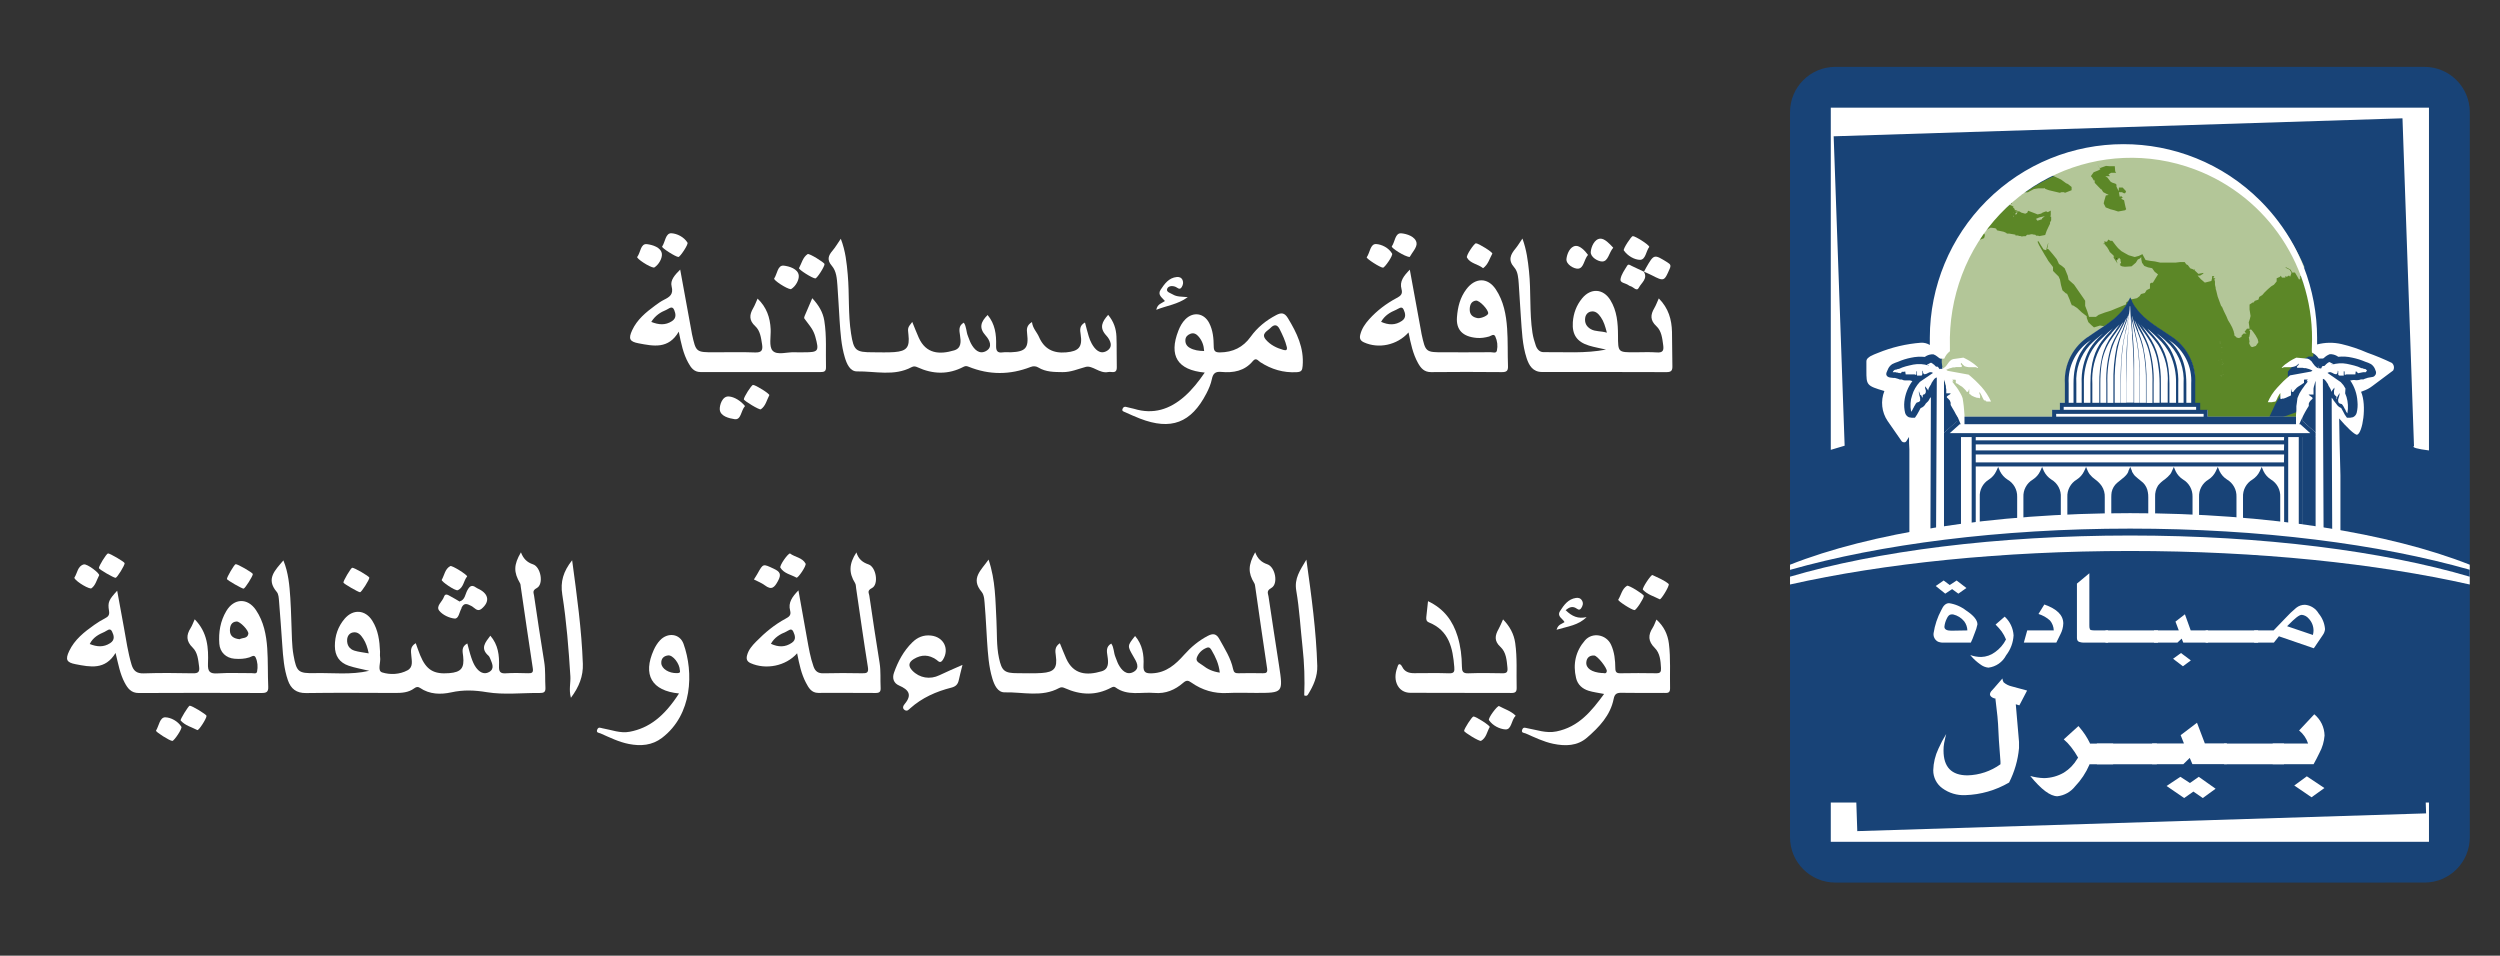 <?xml version="1.0" encoding="utf-8"?>
<!-- Generator: Adobe Illustrator 16.0.0, SVG Export Plug-In . SVG Version: 6.00 Build 0)  -->
<!DOCTYPE svg PUBLIC "-//W3C//DTD SVG 1.1//EN" "http://www.w3.org/Graphics/SVG/1.1/DTD/svg11.dtd">
<svg version="1.1" id="Layer_1" xmlns:serif="http://www.serif.com/"
	 xmlns="http://www.w3.org/2000/svg" xmlns:xlink="http://www.w3.org/1999/xlink" x="0px" y="0px" width="830.833px"
	 height="317.602px" viewBox="249.167 0 830.833 317.602" enable-background="new 249.167 0 830.833 317.602" xml:space="preserve">
<rect x="249.167" y="0" width="830.833" height="317.602" fill="#333333" stroke="none"/>
<path fill="#184377" d="M859.11,22.224h195.792c8.317,0,15.061,6.743,15.061,15.062v240.958c0,8.318-6.743,15.063-15.061,15.063
	H859.11c-8.317,0-15.061-6.743-15.061-15.063V37.286C844.05,28.967,850.793,22.224,859.11,22.224z"/>
<path fill="#FFFFFF" d="M857.598,35.772h198.797v113.924c-3.984-0.498-5.757-0.996-4.979-1.494l-3.825-108.883l-189.036,5.977
	l3.646,102.827l-4.602,1.375V35.772z"/>
<path fill="#FFFFFF" d="M1056.395,266.708v13.05H857.598v-13.05h8.488l0.317,9.503l189.036-5.897l-0.119-3.605H1056.395z"/>
<path fill="#5C8727" d="M1007.862,138.578l-4.807,0.582l2.307-4.914l0.884-1.509l1.013-1.444l3.924-4.311h-0.54l-1.144,0.432v-3.923
	l1.23-1.423l2.909-2.156l2.758-1.422h1.533c0-1.423,0.17-2.867,0.17-4.311c0.006-33.746-27.348-61.106-61.094-61.111
	c-33.748-0.004-61.107,27.35-61.11,61.096v0.015c0,1.444,0,2.889,0.171,4.312h1.683l4.157,2.435l2.76,2.371v4.031l-0.646-0.194
	h-0.99l2.737,2.78l2.153,2.694l1.573,2.975l1.79,3.6l-7.478-1.315l-3.623-1.487c0.733,1.875,1.53,3.707,2.437,5.496h108.844
	c0.906-1.789,1.703-3.621,2.437-5.475L1007.862,138.578z"/>
<g>
	<path d="M918.224,71.416l-0.038-0.06v0.06l0.038,0.04V71.416z"/>
	<path d="M918.625,70.937l0.037-0.06h-0.037V70.937z"/>
	<path d="M918.045,72.073v-0.04h-0.099l-0.081,0.08h0.081l0.061-0.04H918.045z"/>
	<path d="M918.523,70.599l-0.061,0.06h0.061V70.599z"/>
	<path fill="#B3C698" d="M918.426,70.559h-0.142v0.04l0.04,0.06v-0.06h0.061v0.06h0.078l-0.037-0.06V70.559z"/>
	<rect x="918.243" y="71.515" width="0.06" height="0.04"/>
	<path fill="#B3C698" d="M918.186,71.634v0.1l-0.101,0.061v0.1l0.101,0.039l-0.04,0.1l0.04,0.04l0.038,0.04v-0.08l0.061-0.06h0.101
		v-0.04h-0.101v-0.1l-0.099-0.039l0.038-0.1l0.061-0.061l-0.061-0.1l-0.038,0.061h0.038L918.186,71.634z"/>
	<path fill="#B3C698" d="M919.003,71.077v0.279h0.179l0.041-0.14l0.058-0.04l0.101-0.06h0.078v-0.14l0.061-0.179l0.041-0.061h0.061
		v-0.179l-0.061,0.04h-0.139l-0.102,0.06l-0.139,0.04l-0.04,0.039v0.061h-0.102l-0.037,0.079v0.06l-0.061,0.04v0.06L919.003,71.077z
		"/>
	<path d="M947.494,137.542l0.416-0.06l-0.099-0.08L947.494,137.542z"/>
	<path fill="#B3C698" d="M987.6,117.24l0.04-0.039l-0.04-0.14V117.24z"/>
	<path fill="#B3C698" d="M987.68,120.189v-0.1h-0.04L987.68,120.189z"/>
	<path fill="#B3C698" d="M986.883,113.774l-0.04-0.08v0.199L986.883,113.774z"/>
	<path fill="#B3C698" d="M987.778,122.978v-0.04l-0.099,0.04H987.778z"/>
	<path fill="#B3C698" d="M987.6,119.572l0.04-0.101l-0.139-0.079L987.6,119.572z"/>
	<path fill="#B3C698" d="M986.604,119.95l0.04-0.04l-0.179-0.1L986.604,119.95z"/>
	<path fill="#B3C698" d="M986.843,113.455l-0.061,0.04l0.101,0.06L986.843,113.455z"/>
	<path fill="#B3C698" d="M987.021,114.033h-0.179l0.277,0.14L987.021,114.033z"/>
	<path fill="#B3C698" d="M987.6,115.487v0.159l0.08-0.1L987.6,115.487z"/>
	<path fill="#B3C698" d="M987.778,120.329v0.1h0.101L987.778,120.329z"/>
	<path fill="#B3C698" d="M987.501,121.365l0.038-0.08l-0.038-0.1V121.365z"/>
	<path fill="#B3C698" d="M986.981,113.594v0.18l0.139-0.12L986.981,113.594z"/>
	<path fill="#B3C698" d="M987.92,120.806l0.139-0.039l-0.102-0.1L987.92,120.806z"/>
	<path fill="#B3C698" d="M987.539,124.872l0.101-0.14l-0.139-0.04L987.539,124.872z"/>
	<path fill="#B3C698" d="M987.262,115.646h0.139l-0.099-0.159L987.262,115.646z"/>
	<path fill="#B3C698" d="M987.359,125.11v-0.14l-0.098,0.101L987.359,125.11z"/>
	<path fill="#B3C698" d="M987.12,124.832l0.101-0.04l-0.139-0.1L987.12,124.832z"/>
	<path fill="#B3C698" d="M987.737,123.695v-0.099h-0.098L987.737,123.695z"/>
	<path fill="#B3C698" d="M987.957,124.453l0.102-0.1l-0.18-0.04L987.957,124.453z"/>
	<path fill="#B3C698" d="M987.64,121.045l0.04,0.1h0.099l-0.041-0.14L987.64,121.045z"/>
	<path d="M952.812,142.802l-0.736-1.335l-0.479,0.1l-0.239,0.519l-0.297,1.414l-0.558,0.299l-0.199,0.18l-0.479-0.18l0.101,0.797
		l-0.32,0.519l0.179,0.238l-0.756,0.479l0.098-0.479l-0.436,1.057h-0.28l-0.378-0.1l-0.518,0.757l-1.036,0.06l-0.58,0.08
		l-1.273,0.618l-0.341,1.175l-0.655,1.335l0.338,1.136v1.574l-0.716,0.837l-0.698,1.155l0.04-8.008l0.317,1.554l0.577,1.913
		l1.935,0.697l1.374-0.419l1.297-0.199l0.517,8.387l0.459-1.414l0.438-1.296l0.558-1.175l0.716-1.614l0.341-1.275l0.756-1.474
		l0.24-1.275l0.557-1.515l-0.28-1.194l0.76,0.338l0.277-0.757l-0.139-2.331L952.812,142.802z"/>
	<path d="M943.527,141.289l-0.317-0.678l-0.021,0.1l-0.121-0.239l-0.037,0.538l0.118,0.04v0.1L943.527,141.289z"/>
	<path fill="#B3C698" d="M998.757,111.422l-0.797-1.136l-0.577-0.717l-0.239-0.06l-0.378,0.06l-0.041,0.278l0.24,0.239l-0.102,0.957
		l-0.199,1.035l-0.139-0.1l0.199,1.335l0.041,0.379l-0.142,0.219l0.101,0.398l0.28,0.519l0.236,0.379l0.479,0.139l1.135-0.378
		l0.857-1.235l-0.24-1.036L998.757,111.422z"/>
	<path fill="#B3C698" d="M926.893,72.252l-1.097,0.479l0.479,0.617l1.573-0.518l-0.061-0.239l0.955-0.758L926.893,72.252z"/>
	<path d="M952.534,85.76v0.2l0.058,0.1l0.081-0.1l-0.04-0.24h-0.041L952.534,85.76z"/>
	<path d="M960.543,154.657l-0.041-0.06l-0.098-0.14l-0.24-0.06l-0.179,0.06l-0.101,0.199v0.279l0.04,0.1h0.099l0.101,0.04h0.04
		l0.099,0.04l0.101,0.06l0.24-0.06l0.078-0.239l-0.038-0.1L960.543,154.657z"/>
	<path d="M963.291,153.262l-0.037,0.06l-0.041,0.04v0.061l-0.101,0.039v0.18l-0.139,0.159l0.04,0.04h0.099l0.101,0.04l0.139-0.04
		l0.18-0.1l0.101-0.239l-0.199-0.239H963.291z"/>
	<path d="M937.312,132.88l0.679,0.438l-0.24-0.896L937.312,132.88z"/>
	<path d="M947.95,137.523l-0.338,0.159l0.419-0.06L947.95,137.523z"/>
	<path fill="#B3C698" d="M957.177,50.349c-8.788-0.01-17.48,1.837-25.503,5.419l0.897,0.638h-0.419l-0.199,0.518l-0.239-0.379v0.857
		l-1.296,0.14l-0.28,0.278l1.995,0.917l1.992,0.937l1.691,1.235l0.58,0.238l1.232,0.996v1.076l-2.19,0.857l-0.379-0.199h-0.796
		l-0.537,0.199l-1.796-0.419l-1.833-0.438l-0.518-0.179l-0.857-0.34v-0.278l-0.276,0.179h-1.955l-1.411,0.239l-1.995,1.076h-2.748
		l0.716,0.418l0.418,0.1l-1.076,0.379h-1.712l-0.479,0.339h-1.374l-0.139,1.096h0.757l0.138,0.717v0.279l0.28,0.577l-0.557-0.139
		h-0.341l0.199,0.458l1.138,0.518l-0.142,0.239l0.56,0.578v0.378h1.057l-0.897,0.379h0.179h-0.098h1.256l0.675,0.418l1.316,0.379
		l0.676-0.318l0.28-0.678l2.231,0.856l0.936,0.379l1.157-0.279l0.517-0.339l1.138-0.418l0.557,0.279l0.996-0.519v1.475l-0.139,0.558
		h0.277v1.195l-0.378,0.697v0.438l-0.577,1.176l-0.558,1.195l-0.479,1.375l-1.992,0.379l-0.338-0.16h-0.757v-0.139l-0.279-0.199
		H925.1l-0.58-0.14h-0.196l-0.459,0.179l0.459-0.238l-0.857,0.238h-0.618l-0.219,0.18l-0.257,0.299h-0.698l-0.618,0.1l-0.479-0.179
		h-0.378l-0.419-0.16h-0.816v-0.278l-1.992-0.339h-0.936v-0.18l-0.959-0.438l-2.229-0.479l-0.279-0.518l-0.338-0.18l-1.516-0.199
		l-1.037,0.578l-1.036,0.518l-0.099,0.18v0.776l0.277,0.279l-0.139,0.797l-0.179,0.379l-0.618,0.239l-0.678,0.239l-1.654-0.678
		l-0.854-0.358c-6.877,10.29-10.546,22.39-10.54,34.767c0,1.555,0,3.089,0.179,4.622v0.379l0.139,0.479v1.613
		c0.32,2.91,0.846,5.792,1.573,8.627l0.438,0.479l1.235,1.554l0.24,1.097l0.28,0.238l1.134-0.14l-1.175,0.319l0.716,1.713
		l0.699,1.793l-0.479,0.798l0.419,1.036l0.54,1.234l0.118,1.235c5.347,11.138,13.819,10.437,24.386,16.837l0.179-0.239l1.057-1.175
		l0.699-1.375l0.617-1.435v-0.937l-0.378-0.339l1.651-1.275l1.613-0.617l0.857-0.618v-0.617l0.142-1.275l0.139-1.235l-0.239,0.378
		l-0.28,8.766l-0.239-1.195l-0.196-0.997l0.236-0.179l0.341-0.299l1.654-1.216l1.036-1.195l1.294-0.697l1.175-0.678l1.854-0.996
		l1.336-1.992l0.18-1.036h-0.142l-0.196-1.893l0.276-0.896l-0.138-1.993v-0.896h-0.162l-0.936-0.896l-0.337-1.415l-0.18-1.195
		v-0.418l0.277-1.435l-0.797-1.216l0.577-1.992h0.28l0.658-0.996l0.655-1.335l0.618-0.458l0.577-0.897l0.658-0.537l0.658-0.857
		l0.676-0.896l1.097-0.896l0.996-0.896l1.036-0.757l0.996-0.957l1.036-0.697l0.439-0.379l0.456-0.538l0.679-0.797l0.857-0.717
		l1.275-1.714l0.797-1.833l0.996-1.813l0.996-1.714l0.438-1.654l0.517-0.418h-0.199l0.142-1.813l-0.418-0.359l-0.797,0.359
		l-1.992,0.338l-1.992,0.438l-1.377,0.618l-1.273-0.199l-1.991,0.617l-0.857-0.757l-1.017-0.996l-0.577-1.554h0.098l-0.098-0.438
		l-1.635-1.275l-1.516-1.435l-1.272-0.817l-0.341-0.179v0.378l-0.477-1.056l-0.381-1.076l-0.456-1.056l-0.479-1.076l-0.139,0.18
		l-1.334-1.176l-0.479-1.753l-0.338-1.813l-0.459-1.036l-0.918-0.896l-0.936-0.956v-1.275l-0.756-0.996l-0.797-1.036l-0.578-0.996
		l-0.658-1.057l-0.617-1.076l-0.618-1.056l-0.618-1.076l-0.52-1.155l0.341-0.14l0.696,1.195l0.996,1.555l0.857,0.238l0.279-1.175
		l0.398-1.275v0.278l-0.338,1.754l0.437,0.1l1.414,1.653l1.337,1.674l0.716,1.554l0.996,0.678l0.897,0.757l0.477,1.136l0.558,1.375
		l0.28,1.315l1.813,1.613l1.138,1.654l1.134,1.634l0.72,1.035l0.695,1.036v1.714l0.716,1.853l0.561,1.793h2.31l0.857-0.657
		l2.133-0.797l1.435-0.438l1.135-0.418l1.135-0.479l1.098-0.438l1.137-0.479l1.094-0.458v-0.577l1.297-0.996l1.215-0.239
		l1.095-0.239l0.857-0.657l0.477-0.718l1.275-0.339l0.618-0.976l1.097-0.519v-1.613l0.479-0.299h0.477l0.857-1.415l0.857-1.374
		l-1.098-0.857l-0.857-1.195l-1.374-0.278l-1.235-0.479l-0.756-1.076l-0.24-1.155v-0.697l-0.537,0.518l-0.617,0.279l-0.658,1.056
		l-1.415,1.216l-2.231,0.139l-0.955-0.139l-0.558-0.279v-0.379l-0.239-0.1l0.476-0.318v-0.379l-0.158-0.199V86.23l-0.477-0.558
		l-0.52,0.657l-0.338,0.239l0.338,1.036l-0.679-1.036l-0.617-0.896v-0.239h0.161v-0.14H951.6v-0.337l-1.273-1.195l-0.301-0.618
		l-0.617-1.035l-0.456-0.479l-0.261-0.479h-0.418v-0.278h0.438l-0.341-0.618l0.898,0.1l0.199-0.1l0.378-0.717v0.1l0.679,0.379h0.617
		l1.216,1.613l0.716,0.837l1.098,0.996l1.175,0.678l1.272,0.697l1.995,0.577l1.374-0.378l1.176-0.578l0.577,1.096l0.479,0.856
		l1.512,0.279l1.614,0.199l1.694,0.379h5.22l1.476-0.18h1.473l0.52,0.757l0.517,0.239l0.796,1.076l1.098,0.398v0.14l0.517-0.199
		l-0.179,0.299l1.275,1.215l1.654-0.318v0.239l-1.057,0.657h-0.857l1.138,1.235l1.273,1.096l2.174-0.537l0.239-0.937v-0.678h0.757
		l-0.28,0.379v0.339h0.618l-0.338,0.418l0.199,0.657v1.057l0.236,1.035v0.379l0.179,0.518l0.479,1.993l0.52,1.414l0.558,1.534
		l0.139,0.319h0.101l0.139,0.179l0.618,1.435l0.857,1.754l0.517,1.235l0.716,1.175l0.658,1.235l0.378,0.957l0.199,0.598v0.299
		l0.142,0.179v0.617l0.618,0.519l0.139,0.199l0.857,0.179l0.236-0.179l0.381-0.14l0.18-0.14v-0.379l0.655-0.677h0.996l-0.656-0.578
		l0.797-1.035h0.857l-0.141-1.136l-0.139-0.957l0.378-1.136l0.239-0.996l-0.338-2.151v-1.654l0.817-0.538l0.179-0.139h0.338
		l0.419-0.558l1.195-0.399l0.28-0.896l1.036-0.657l0.679-0.797l1.134-1.096l1.098-0.956l0.935-0.559l0.896-1.096v-1.036l0.52-0.238
		l0.378-0.14l0.28-0.199l0.179-0.279l0.398,0.618h1.135v-0.578l0.341,0.379v-0.14h0.378l0.24-0.278h0.378l0.239,0.378l0.456-1.295
		l-0.139-0.318l-0.418-0.718l-1.573-0.797h0.438l1.415,0.758l0.517,0.936h0.918l0.796,1.335l0.578,1.036l0.378-0.318v-0.917h0.479
		v-1.554l0.139-1.235h0.857C1005.25,65.622,982.463,50.44,957.177,50.349z M901.809,90.197l1.455-0.718L901.809,90.197z
		 M955.422,69.875l-1.095,0.199l-1.235,0.219l-1.276-0.418l-1.313-0.339l-1.553-0.618l-0.658-1.314l0.199-0.896l0.517-1.753
		l0.938-0.16l-1.796-0.937l-0.618-0.956h-0.158l-1.037-1.056L945.3,60.75v-1.057l-0.199,0.438l-0.655-1.136l-0.419-0.438
		l0.936-1.314l1.516-0.599l0.716-0.398l-0.239-0.299l-0.814-1.474l0.814,1.374l0.142,0.1l0.139-0.159l1.833-0.657l1.097,0.1h1.813
		l0.139,1.713l0.317,0.479h-1.691l-0.857,0.558l0.517,0.578h-1.573l0.678,0.419l1.095,1.414l0.52,0.299l1.094,0.358l0.32,0.299
		v0.658l0.716,1.514l0.102-1.195h1.235l1.135,1.216l-0.199,0.518l-0.139,0.159h-0.378l-0.618-0.339h-1.036l0.236,1.455l0.658-0.1
		l0.379,0.558h-0.18l-0.438,0.279h0.142l0.915,0.478l0.239,1.196l0.28,1.234l0.179,0.519L955.422,69.875z"/>
</g>
<path fill="#FFFFFF" d="M1014.358,174.362v-29.309h4.321l0.381-0.996l-4.604-4.104v-1.435h-31.638v-2.211h-2.593v-2.331h-1.631
	v-6.495c0.347-6.378-2.826-12.434-8.269-15.779l-1.991-1.335l-0.959-0.638l-0.239-0.159l-0.834-0.558
	c-0.996-0.658-2.154-1.455-3.329-2.371c-0.358-0.299-0.736-0.618-1.074-0.937l-0.56-0.498h-0.119
	c-0.52-0.538-1.057-1.076-1.556-1.674c-0.496-0.598-0.756-0.996-1.114-1.514l-0.139-0.18c0-0.14-0.179-0.278-0.26-0.438
	c-0.078-0.159-0.338-0.558-0.557-0.956v-0.14l-0.558-1.076l-0.479,0.977v0.1c-0.158,0.299-0.317,0.638-0.537,0.996l-0.121,0.159
	c-0.095,0.154-0.202,0.301-0.317,0.438c-0.338,0.529-0.71,1.035-1.117,1.515c-0.497,0.64-1.048,1.232-1.654,1.773
	c-0.635,0.577-1.172,1.036-1.691,1.435c-1.057,0.856-2.191,1.613-3.288,2.351c-0.315,0.244-0.646,0.464-0.996,0.658h-0.119
	l-1.215,0.816l-1.694,1.155c-5.462,3.327-8.641,9.396-8.269,15.78v6.495h-1.732v2.331h-2.512v2.291h-31.638v1.436l-4.563,3.984
	l0.378,0.996h4.243v29.268h7.971v-9.165c-0.101-2.209,1.025-4.293,2.928-5.419c1.051-0.701,1.902-1.662,2.472-2.789l0.121-0.279
	l0.118,0.279c0.592,1.215,1.501,2.248,2.63,2.989c1.896,1.13,3.014,3.214,2.91,5.419v7.969l3.268-0.238v-7.831
	c-0.069-2.169,1.046-4.205,2.907-5.319c1.129-0.74,2.039-1.773,2.63-2.988l0.119-0.279l0.121,0.279
	c0.592,1.215,1.498,2.247,2.63,2.988c1.902,1.125,3.031,3.21,2.93,5.419v7.153l3.245-0.139v-7.015
	c-0.101-2.208,1.025-4.293,2.931-5.419c1.135-0.734,2.044-1.769,2.63-2.988l0.118-0.279l0.121,0.279
	c0.589,1.215,1.498,2.247,2.63,2.988c1.914,1.111,3.04,3.208,2.907,5.419v6.615h3.269v-6.556c-0.102-2.208,1.024-4.293,2.93-5.419
	c1.152-0.752,2.076-1.807,2.668-3.049l0.121-0.278l0.118,0.278c0.583,1.214,1.487,2.247,2.61,2.989
	c1.896,1.13,3.014,3.214,2.909,5.419v6.515h3.248v-6.515c-0.098-2.213,1.037-4.3,2.947-5.419c1.132-0.741,2.039-1.774,2.631-2.989
	l0.118-0.278l0.121,0.278c0.592,1.215,1.498,2.248,2.63,2.989c1.902,1.125,3.028,3.21,2.928,5.419v6.774h3.268v-6.874
	c-0.104-2.205,1.014-4.289,2.91-5.42c1.129-0.74,2.038-1.773,2.63-2.988l0.118-0.279l0.119,0.279c0.577,1.224,1.489,2.26,2.63,2.988
	c1.905,1.126,3.031,3.211,2.93,5.42v7.451l3.269,0.22v-7.671c-0.107-2.204,1.013-4.288,2.906-5.419
	c1.132-0.708,2.053-1.705,2.671-2.889l0.118-0.279l0.121,0.279c0.584,1.22,1.493,2.254,2.631,2.988
	c1.894,1.131,3.014,3.215,2.906,5.419v8.588L1014.358,174.362z"/>
<path fill="#184377" d="M945.499,159.359c-0.707-0.488-1.337-1.079-1.871-1.753c-0.23-0.319-0.433-0.659-0.597-1.017l-0.598-1.414
	l-0.639,1.414c-0.534,1.134-1.377,2.094-2.431,2.77c-2.059,1.214-3.271,3.471-3.146,5.857v6.914h1.354v-6.834
	c-0.081-1.96,0.921-3.805,2.61-4.802c0.869-0.592,1.631-1.326,2.252-2.172c0.36,0.482,0.762,0.936,1.194,1.354
	c0.338,0.299,0.699,0.559,1.057,0.817c1.689,0.997,2.69,2.842,2.61,4.802v6.494h1.354v-6.494c0.072-1.338-0.283-2.664-1.016-3.786
	C947.047,160.68,946.324,159.953,945.499,159.359z"/>
<path fill="#184377" d="M961.42,160.455c-0.418-0.379-0.877-0.757-1.316-1.096c-0.104-0.098-0.216-0.185-0.337-0.259
	c-0.382-0.299-0.739-0.638-1.118-0.977c-0.141-0.146-0.268-0.307-0.378-0.478c-0.179-0.259-0.378-0.559-0.557-0.877
	c0.017-0.059,0.017-0.121,0-0.18l-0.598-1.414l-0.638,1.414c0.017,0.059,0.017,0.121,0,0.18c-0.137,0.313-0.31,0.607-0.518,0.877
	c-0.13,0.167-0.271,0.327-0.418,0.478c-0.335,0.367-0.711,0.694-1.117,0.977l-0.298,0.259c-0.459,0.339-0.938,0.717-1.356,1.096
	c-0.941,0.801-1.588,1.896-1.834,3.108c-0.083,0.547-0.123,1.101-0.118,1.653v6.416h1.354v-6.416
	c-0.147-1.72,0.606-3.393,1.992-4.422c0.182-0.114,0.354-0.239,0.52-0.379c0.207-0.147,0.406-0.308,0.598-0.479l0.418-0.299
	l0.518-0.537c0.26-0.268,0.499-0.554,0.719-0.857c0.207,0.298,0.436,0.584,0.675,0.857c0.179,0.199,0.378,0.339,0.558,0.537
	c0.136,0.089,0.263,0.188,0.381,0.299c0.202,0.173,0.416,0.332,0.638,0.479c0.145,0.143,0.307,0.27,0.477,0.379
	c0.71,0.515,1.279,1.2,1.654,1.991c0.344,0.764,0.508,1.595,0.479,2.431v6.396h1.313v-6.396c0.009-0.554-0.038-1.108-0.139-1.653
	C962.795,162.389,962.252,161.301,961.42,160.455z"/>
<path fill="#184377" d="M930.896,159.359c-1.057-0.686-1.91-1.642-2.471-2.77l-0.598-1.415l-0.638,1.415
	c-0.534,1.134-1.378,2.093-2.431,2.77c-2.059,1.214-3.271,3.471-3.147,5.857v7.73h1.354v-7.671
	c-0.081-1.959,0.921-3.805,2.609-4.802c0.869-0.591,1.631-1.325,2.252-2.171c0.623,0.847,1.383,1.581,2.252,2.171
	c1.688,0.997,2.69,2.843,2.609,4.802v7.054h1.354v-6.994C934.223,162.906,933.002,160.585,930.896,159.359z"/>
<path fill="#184377" d="M916.292,159.359c-1.057-0.686-1.908-1.642-2.472-2.77l-0.598-1.415l-0.638,1.415
	c-0.531,1.134-1.374,2.093-2.428,2.77c-2.029,1.233-3.202,3.49-3.049,5.857v9.085l1.354-0.139v-8.946
	c-0.081-1.959,0.921-3.804,2.609-4.801c0.869-0.592,1.629-1.326,2.252-2.172c0.621,0.847,1.383,1.581,2.252,2.172
	c1.688,0.997,2.69,2.842,2.609,4.801v7.97l1.354-0.1v-7.97C919.615,162.743,918.361,160.524,916.292,159.359z"/>
<path fill="#184377" d="M989.273,159.359c-1.068-0.674-1.923-1.633-2.471-2.77l-0.598-1.415l-0.639,1.415
	c-0.533,1.134-1.377,2.093-2.431,2.77c-2.059,1.214-3.271,3.471-3.146,5.857v6.754h1.354v-6.794c-0.08-1.959,0.921-3.805,2.61-4.802
	c0.86-0.601,1.619-1.334,2.252-2.172c0.62,0.848,1.383,1.582,2.252,2.172c1.694,0.991,2.699,2.84,2.609,4.802v7.292h1.354v-7.352
	C992.516,162.763,991.306,160.549,989.273,159.359z"/>
<path fill="#184377" d="M974.668,159.359c-1.064-0.674-1.922-1.633-2.471-2.77l-0.598-1.415l-0.638,1.415
	c-0.136,0.363-0.323,0.705-0.558,1.016c-0.554,0.656-1.181,1.244-1.87,1.754c-0.823,0.549-1.557,1.221-2.174,1.992
	c-0.708,1.131-1.048,2.453-0.976,3.785v6.396h1.354v-6.416c-0.081-1.959,0.924-3.805,2.609-4.802l1.057-0.817
	c0.434-0.419,0.835-0.872,1.195-1.354c0.624,0.847,1.383,1.581,2.252,2.172c1.688,0.997,2.69,2.843,2.609,4.802v6.614h1.357v-6.692
	C977.873,162.714,976.669,160.542,974.668,159.359z"/>
<path fill="#184377" d="M1014.477,139.973v-1.494h-31.658v-2.291h-2.451v-2.331h-1.654v-6.376
	c0.381-6.438-2.812-12.563-8.309-15.938c-0.976-0.678-1.992-1.315-2.968-1.992c-0.338-0.219-0.698-0.479-1.076-0.697
	c-1.114-0.757-2.212-1.515-3.288-2.371c-0.558-0.458-1.095-0.937-1.652-1.435c-0.583-0.556-1.134-1.141-1.653-1.753l-1.118-1.495
	c-0.138-0.191-0.262-0.391-0.378-0.598l-0.557-0.996v-0.179l-0.598-1.195l-0.598,1.195l-0.121,0.179
	c-0.153,0.343-0.326,0.675-0.517,0.996c-0.159,0.22-0.26,0.398-0.419,0.598c-0.341,0.521-0.713,1.02-1.117,1.495
	c-0.497,0.632-1.051,1.218-1.651,1.753c-0.52,0.498-1.098,0.977-1.675,1.435c-1.057,0.856-2.171,1.614-3.308,2.371
	c-0.347,0.251-0.705,0.483-1.074,0.697c-0.979,0.677-1.995,1.314-2.931,1.992c-5.508,3.362-8.707,9.497-8.309,15.938v6.376h-1.654
	v2.331h-2.589v2.291h-31.639v1.494l-4.642,4.125l0.459,1.155h4.183v29.885L900.87,175v-29.747h3.548v29.309l1.354-0.14v-19.405
	h102.489v18.848l1.354,0.101v-28.711h3.507v29.089l1.354,0.14v-29.229h4.203l0.459-1.155L1014.477,139.973z M970.404,113.295
	c4.672,3.161,7.324,8.556,6.975,14.186v6.376h-1.616v-6.376c0-7.173-2.33-11.117-5.358-14.086c-0.239-0.179-0.418-0.379-0.638-0.558
	L970.404,113.295z M966.421,111.183c1.414,1.068,2.745,2.24,3.983,3.507c3.156,3.483,4.761,8.102,4.443,12.791v6.376h-1.772v-6.376
	c0.185-4.013-0.745-7.999-2.69-11.516c-1.092-1.753-2.434-3.337-3.984-4.702l-0.459-0.418L966.421,111.183z M963.133,109.47
	c0.398,0.379,0.816,0.697,1.235,1.076c0.419,0.378,1.374,1.234,1.992,1.893c1.628,1.498,2.976,3.271,3.983,5.239
	c1.406,3.073,2.088,6.426,1.995,9.803v6.376h-2.194v-6.376c0-7.212-1.613-11.117-3.784-14.126c-0.944-1.222-1.958-2.393-3.028-3.506
	l-0.26-0.319c-0.159-0.179-0.358-0.339-0.497-0.518c0.139,0.179,0.317,0.299,0.497,0.458H963.133z M961.479,108.833
	c0.52,0.598,1.016,1.155,1.535,1.713l0.119,0.12c1.203,1.234,2.304,2.567,3.288,3.984c2.344,3.837,3.444,8.305,3.146,12.791v6.376
	h-2.272v-6.376c0.066-3.029-0.248-6.055-0.935-9.005c-0.63-2.554-1.744-4.962-3.288-7.093l-1.055-1.534l-0.598-0.837l-0.837-1.195
	c0.317,0.379,0.577,0.717,0.837,1.056H961.479L961.479,108.833z M959.827,107.737c0.557,0.876,1.094,1.653,1.651,2.431l0.3,0.378
	c0.477,0.638,0.896,1.315,1.354,1.992c1.726,2.581,2.832,5.527,3.228,8.607c0.349,2.094,0.522,4.213,0.52,6.336v6.375h-1.992v-6.375
	c0.182-4.361-0.419-8.721-1.775-12.87c-0.459-1.268-1.014-2.5-1.654-3.687c-0.196-0.378-0.378-0.717-0.595-1.075
	c-0.22-0.359-0.719-1.296-1.057-1.993c-0.121-0.278-0.26-0.538-0.378-0.797L959.827,107.737z M958.71,106.741
	c0.378,0.797,0.735,1.594,1.114,2.311l0.816,1.495c0.313,0.5,0.592,1.02,0.838,1.554c0.681,1.271,1.235,2.605,1.654,3.984
	c1.039,3.728,1.501,7.59,1.374,11.456v6.376h-1.992v-6.376c0.124-4.152-0.245-8.306-1.095-12.372
	c-0.421-1.727-0.973-3.419-1.653-5.061v-0.179c-0.321-0.917-0.699-1.813-1.037-2.83c-0.149-0.403-0.276-0.816-0.378-1.234
	c0.018,0.219,0.179,0.558,0.297,0.876H958.71z M957.774,105.067c0.179,0.717,0.378,1.354,0.558,1.992
	c0.179,0.638,0.26,0.777,0.378,1.155c0.297,0.837,0.597,1.594,0.897,2.331c0.061,0.204,0.133,0.403,0.22,0.598
	c0.713,1.772,1.267,3.606,1.651,5.479c0.646,3.582,0.932,7.219,0.857,10.858v6.375h-1.992v-6.375
	c0.055-3.846-0.13-7.692-0.558-11.516c-0.251-2.013-0.623-4.009-1.117-5.978v-0.139c-0.118-0.538-0.236-1.017-0.337-1.555
	c-0.18-0.856-0.379-1.753-0.558-2.809c0-0.419-0.121-0.817-0.199-1.275c0.066,0.282,0.112,0.568,0.139,0.856H957.774z
	 M957.774,106.8c0.179,0.977,0.378,1.833,0.558,2.63c0,0.379,0.179,0.737,0.26,1.115l0.118,0.578
	c0.542,2.14,0.915,4.317,1.114,6.515c0.314,3.271,0.453,6.557,0.418,9.843v6.376h-1.833v-14.345
	c-0.118-4.304-0.338-6.794-0.557-9.146v-0.558c-0.199-1.992-0.378-3.984-0.517-7.093c0,1.613,0.179,2.929,0.378,4.084H957.774
	L957.774,106.8z M957.096,101.759c0.139,3.984,0.379,6.396,0.598,8.727c0.021,0.318,0.021,0.638,0,0.957
	c0.26,2.729,0.479,5.698,0.561,11.655v10.699h-2.492v-10.659c0-5.978,0.258-8.926,0.518-11.676l0.118-0.977
	c0.182-2.33,0.401-4.682,0.56-8.727H957.096z M956.458,109.848v0.558c-0.22,2.392-0.398,4.882-0.517,9.226
	c0,2.111-0.121,4.642-0.121,7.85v6.376h-1.793v-6.376c0-4.323,0.161-7.392,0.378-9.842c0.193-2.171,0.517-4.326,0.979-6.455
	l0.159-0.578c0.063-0.363,0.149-0.724,0.26-1.076c0.179-0.836,0.338-1.693,0.517-2.67c0.179-0.976,0.419-2.471,0.577-3.984
	c-0.118,2.988-0.317,4.961-0.499,6.974L956.458,109.848z M956.458,105.067c0-0.259,0.161-0.558,0.22-0.856
	c0,0.458-0.139,0.896-0.22,1.314c-0.139,1.017-0.338,1.992-0.517,2.77c-0.159,0.538-0.26,1.017-0.379,1.554v0.14
	c-0.473,1.973-0.846,3.968-1.117,5.978c-0.387,3.825-0.56,7.67-0.517,11.516v6.376h-1.992v-6.376
	c-0.066-3.624,0.208-7.246,0.817-10.818c0.353-1.864,0.86-3.697,1.513-5.479l0.26-0.598c0.298-0.737,0.598-1.494,0.857-2.331
	c0.159-0.378,0.257-0.737,0.419-1.155c0.205-0.668,0.378-1.347,0.517-2.032H956.458z M955.941,105.784
	c-0.159,0.458-0.26,0.877-0.419,1.235c-0.338,1.016-0.679,1.992-0.996,2.829l-0.121,0.18c-0.698,1.676-1.299,3.393-1.793,5.14
	c-0.834,4.063-1.201,8.207-1.094,12.354v6.375h-1.992v-6.375c-0.133-3.868,0.338-7.733,1.395-11.456
	c0.433-1.377,0.993-2.711,1.674-3.985c0.298-0.538,0.558-1.056,0.854-1.554c0.301-0.498,0.54-0.977,0.797-1.494
	c0.428-0.742,0.803-1.515,1.117-2.312c0.18-0.299,0.28-0.598,0.439-0.937H955.941z M954.824,107.099
	c-0.119,0.259-0.277,0.518-0.419,0.797l-1.017,1.992c-0.219,0.358-0.398,0.697-0.638,1.076c-0.685,1.174-1.29,2.392-1.81,3.646
	c-1.349,4.152-1.949,8.51-1.775,12.871v6.376h-1.992v-6.376c-0.018-2.125,0.115-4.249,0.398-6.355
	c0.436-3.087,1.59-6.027,3.369-8.587c0.438-0.678,0.935-1.355,1.414-1.992l0.257-0.379c0.558-0.777,1.138-1.554,1.654-2.431
	c0.139-0.219,0.3-0.419,0.419-0.538L954.824,107.099z M953.608,107.816c-0.298,0.398-0.558,0.817-0.857,1.195
	c-0.298,0.379-0.378,0.559-0.558,0.837c-0.179,0.279-0.756,0.996-1.114,1.534c-1.55,2.129-2.673,4.538-3.308,7.093
	c-0.667,2.954-0.982,5.978-0.936,9.006v6.375h-2.313v-6.375c-0.283-4.48,0.8-8.941,3.109-12.791
	c0.996-1.413,2.102-2.745,3.309-3.984v-0.12c0.517-0.558,1.053-1.115,1.573-1.713L953.608,107.816z M950.941,109.47l0.517-0.458
	c-0.199,0.179-0.338,0.338-0.517,0.518l-0.26,0.318c-1.095,1.113-2.113,2.298-3.049,3.547c-2.134,2.969-3.748,6.873-3.748,14.086
	v6.375h-2.17v-6.375c-0.093-3.376,0.588-6.73,1.991-9.803c0.993-1.978,2.345-3.753,3.987-5.239c0.676-0.657,1.395-1.295,1.992-1.893
	C950.283,109.948,950.56,109.848,950.941,109.47z M947.633,111.183l0.459-0.338l-0.459,0.418c-1.554,1.363-2.896,2.947-3.987,4.702
	c-1.945,3.515-2.869,7.503-2.667,11.516v6.376h-1.773v-6.376c-0.306-4.691,1.306-9.307,4.461-12.791
	C944.898,113.423,946.224,112.251,947.633,111.183z M936.653,127.481c-0.32-5.623,2.327-11.005,6.975-14.186
	c0.18-0.159,0.419-0.299,0.598-0.458l-0.598,0.558c-3.068,2.969-5.36,6.914-5.36,14.086v6.376h-1.614V127.481z M934.999,135.211
	h44.012v0.977h-44.012V135.211z M932.49,137.542h49.012v0.937h-48.991L932.49,137.542z M1008.2,153.661H905.771v-2.63h102.489
	L1008.2,153.661z M1008.2,149.676H905.771v-1.992h102.489L1008.2,149.676z M1008.2,146.329H905.771v-1.076h102.489L1008.2,146.329z
	 M1016.928,143.938H897.146l3.326-2.969h113.127L1016.928,143.938z"/>
<path fill="#184377" d="M1003.876,159.359c-1.065-0.674-1.92-1.633-2.469-2.77l-0.598-1.415l-0.638,1.415
	c-0.534,1.134-1.377,2.093-2.431,2.77c-2.059,1.214-3.271,3.471-3.147,5.857v7.512h1.334v-7.591c-0.078-1.964,0.933-3.81,2.63-4.802
	c0.832-0.582,1.571-1.287,2.191-2.092c0.621,0.846,1.383,1.58,2.252,2.171c1.688,0.997,2.69,2.843,2.609,4.802v8.368l1.354,0.119
	v-8.487C1007.109,162.84,1005.92,160.583,1003.876,159.359z"/>
<path fill="#FFFFFF" d="M1044.064,120.608c-2.656-1.274-5.375-2.405-8.149-3.388c-2.763-1.215-5.63-2.176-8.568-2.869
	c-2.68-0.619-5.468-0.577-8.13,0.12v-2.231c-0.018-8.014-1.507-15.957-4.402-23.431c-0.979-2.494-2.104-4.929-3.366-7.292
	c-2.977-5.437-6.715-10.421-11.098-14.803c-25.168-25.11-65.929-25.063-91.039,0.105c-12.013,12.042-18.773,28.35-18.8,45.36v2.471
	c-0.86-0.529-1.859-0.792-2.869-0.757c-4.951,0.371-9.813,1.521-14.406,3.406c-0.866,0.313-1.712,0.686-2.529,1.116
	c-0.438,0.339-1.275,0.757-1.275,1.693v3.028c0,4.821,0,5.061,5.979,6.814c-1.319,3.293-0.918,7.025,1.074,9.961l4.723,6.795
	c0.214,0.19,0.491,0.297,0.776,0.299c0.251,0.019,0.497-0.085,0.658-0.279l0.956-1.515c0,1.295,0,2.69,0.118,4.164v28.531
	c2.61-0.379,7.113-1.115,7.113-1.115h-0.118v-0.12l0.158-44.709c-0.121,0.187-0.262,0.359-0.418,0.519
	c-0.127,0.307-0.295,0.595-0.496,0.856l-0.78,0.757c-0.343,0.719-0.961,1.271-1.712,1.534l-0.179,0.279
	c-0.124,0.273-0.263,0.539-0.419,0.797c-0.372,0.738-0.805,1.444-1.296,2.111c-0.667,0.081-1.343,0.033-1.992-0.139
	c-0.618-0.262-1.088-0.789-1.272-1.435c-0.307-1.238-0.394-2.519-0.26-3.786c0.268-2.468,1.188-4.82,2.67-6.813l-0.797-0.22h-1.694
	c-0.358-0.006-0.71-0.109-1.017-0.299h-0.678l-0.537-0.219l-1.057-0.299h-0.457l-0.995-0.12c0,0-2.113-0.14-1.236-1.992
	c0.298-0.638,0.456-1.036,0.456-1.036c0.31-0.606,0.777-1.116,1.357-1.475c0.589-0.294,1.201-0.541,1.833-0.737
	c1.412-0.619,2.887-1.08,4.402-1.374c1.49-0.325,3.026-0.413,4.542-0.26c0.66-0.483,1.438-0.779,2.251-0.856h0.638
	c0.503,0.192,0.965,0.469,1.375,0.817c0.199,0.128,0.387,0.275,0.557,0.438l0.381,0.179h1.256c0.24-0.536,0.543-1.044,0.896-1.515
	c0.205-0.251,0.433-0.485,0.679-0.697l0.317-0.238c0.028-0.524,0.028-1.05,0-1.574c-0.229-8.106,1.126-16.18,3.983-23.769
	c11.689-31.072,46.353-46.787,77.425-35.1c24.328,9.151,40.019,32.9,38.89,58.868c-0.04,0.663-0.04,1.329,0,1.992
	c0.927,0.45,1.718,1.138,2.293,1.992h1.296l0.338-0.12c0.563-0.575,1.241-1.023,1.991-1.314h0.618
	c0.806,0.086,1.576,0.381,2.231,0.856c1.539-0.166,3.095-0.072,4.602,0.279c1.51,0.307,2.988,0.768,4.403,1.375
	c0.649,0.193,1.278,0.453,1.873,0.776c0.572,0.393,1.02,0.938,1.297,1.574l0.337,0.896c0,0-0.279-0.797,0,0
	c0.186,0.755-0.239,1.526-0.976,1.773c-0.56,0.14,0,0,0,0l-1.715,0.299l-0.398,0.14l-0.638,0.199l-0.398,0.198h-0.837
	c-0.71,0.272-1.484,0.342-2.231,0.199h-0.379l-0.716,0.14h-0.257c1.432,2.071,2.267,4.498,2.41,7.013
	c0.133,1.261,0.044,2.535-0.26,3.766c-0.17,0.646-0.623,1.182-1.235,1.454c-0.646,0.186-1.322,0.247-1.991,0.18
	c-0.521-0.646-0.953-1.356-1.294-2.112l-0.618-1.115c-0.664-0.259-1.224-0.728-1.594-1.335l-0.979-1.255l-0.158-0.339
	c-0.162-0.158-0.309-0.332-0.439-0.519l0.18,44.789c0.658,0,1.992,0.16,2.73,0.239v-19.207c-0.219-6.435-0.418-18.05-0.418-18.907
	c2.292,2.689,5.199,5.559,5.976,5.399c1.793-0.558,3.288-9.702,1.296-14.285c0.159,0,0.358-0.119,0.537-0.199
	c1.172-0.38,2.272-0.96,3.248-1.713l6.874-5.141C1044.977,122.304,1044.798,121.237,1044.064,120.608z"/>
<path fill="#FFFFFF" d="M901.667,118.854l0.658,0.318l0.638,0.339l0.618,0.339l0.658,0.438l0.618,0.418l0.557,0.419l0.537,0.458
	l0.577,0.538v0.198l-0.736-0.278h-2.252l-0.756-0.12l-0.698-0.198l-0.656-0.578l-0.479-0.578l-0.119,0.199v0.379l0.199,0.159
	l0.119,0.159v0.339l-0.139,0.179h-1.735l-0.537,0.12h-0.557l-0.5,0.159l-0.537,0.14l-0.499,0.199l-0.695,0.298l0.496,0.339
	l6.975,1.275l1.114,0.957l1.098,0.996l1.073,1.075l0.996,1.057l0.918,1.115l0.838,1.195l0.736,1.235l0.658,1.295h-1.436
	l-0.338-0.119l0.018-0.22h-0.357l-0.26-0.12l-0.199-0.378l-0.18-0.299l-0.158-0.358l-0.159-0.339l-0.179-0.339l-0.199-0.358
	l-0.18-0.339l-0.239-0.299v0.518l0.118,0.318l0.121,0.299v0.737l-0.199,0.239l-0.459-0.18h-0.418l-0.419-0.159l-0.419-0.14
	l-0.418-0.199l-0.439-0.199l-0.456-0.398l-0.378-0.198v-1.534l-0.161,0.119v0.159l-0.099,0.14v0.199l-0.239,0.239h-0.338
	l-0.338-0.499l-0.401-0.418l-0.456-0.458l-0.419-0.358l-0.539-0.319l-0.457-0.318l-0.499-0.339l-0.537-0.22v-0.996l-0.159-0.119
	h-1.016l0.378,0.498l-0.139,0.199l-0.161-0.119h-0.159l0.5,0.617l0.496,0.658l0.499,0.637l0.5,0.697l0.416,0.698l0.418,0.717
	l0.398,0.776l0.301,0.797l0.199,1.295l0.179,1.375l0.118,1.395l0.121,1.455v4.243l-0.121,1.375h-0.199l-0.577-1.554l-0.419-1.096
	l-0.456-1.077l-0.459-1.075l-0.658-1.076l-0.537-1.017l-0.617-1.036l-0.558-0.996v-0.736l-0.121-0.34l-0.159-0.398l-0.26-0.299
	l-0.236-0.258l-0.26-0.239l-0.239-0.239v-0.22l0.158-0.198l0.182-0.14l0.196-0.119l0.199-0.159l0.26-0.12l0.199-0.199l0.18-0.199
	h-1.554v-1.293l-0.121-0.678v-0.638l-0.199-0.678l-0.199-0.617l-0.236-0.658v49.93l-2.631,0.358l0.24-50.945h-0.24l-0.219,0.159
	l-0.28,0.199l-0.179,0.219l-0.199,0.279l-0.199,0.259l-0.179,0.318l-0.199,0.259l-0.119,0.3l-0.142,0.318l-0.199,0.299l-0.179,0.299
	l-0.199,0.358l-0.158,0.299l-0.118,0.339v0.398l-1.077-1.435v0.657l0.121,0.358l0.118,0.339v0.637l-0.158,0.358l-0.22,0.3
	l-0.419,0.1l-0.101,0.139l-0.139,0.16v0.538l-0.118,0.159v0.14l-0.121-0.299l-0.119-0.279l-0.121-0.259l-0.477-0.299v-0.299
	l-0.158-0.219v-0.279l-0.162-0.259v0.538l0.102,0.538l0.158,0.577l0.159,0.578v0.937l-0.419,0.358l-0.716,0.22l-0.317,0.378
	l-0.22,0.398l-0.239,0.379l-0.199,0.419l-0.22,0.379l-0.199,0.418l-0.219,0.358l-0.24,0.339l-0.196-1.455v-1.374l0.159-1.354
	l0.357-1.256l0.419-1.216l0.598-1.195l0.736-1.115l0.837-0.996l4.365-2.969l-0.54-0.239h-0.517l-0.56,0.239l-0.518,0.279
	l-0.499,0.139h-0.378l-0.277-0.398l-0.121-0.797l-0.139,0.18v1.016l-0.102,0.22v0.119l-0.277,0.14h-1.395v-1.435h-0.198v1.036
	l-0.159,0.159l-0.419-0.159h-2.987l-0.159-0.977h-0.161l-0.119,0.1h-0.837l-0.121,0.12v0.119l-0.118,0.159h-0.119l-0.121,0.12
	l-0.338-0.139h-0.317l-0.3-0.12h-0.298l-0.341-0.12h-0.955l0.139-0.299l0.199-0.219l0.219-0.199l0.28-0.119h0.257l0.32-0.12
	l0.298-0.119h0.3l1.155-0.498l1.195-0.379l1.216-0.299l1.255-0.279l1.276-0.159h1.293l1.256,0.159l1.316,0.339v-0.159h-0.598v-0.12
	l1.216-0.657h0.236l0.22,0.159l0.24,0.14l0.219,0.199l0.24,0.14l0.219,0.238l0.199,0.199l0.22,0.22h0.537l0.199,0.199l0.118,0.159
	l0.101,0.18l0.159,0.198l0.158,0.14v-0.14h0.838v-0.617h0.101v0.458h0.139l0.497-0.358l0.438-0.378l0.679-0.917l0.357-0.498
	l0.379-0.379l0.459-0.358l0.577-0.219L901.667,118.854z"/>
<path fill="#FFFFFF" d="M1012.326,118.854l-0.658,0.318l-0.658,0.339l-0.598,0.339l-0.656,0.438l-0.58,0.418l-0.617,0.419
	l-0.518,0.458l-0.537,0.538v0.198l0.676-0.278h2.252l0.777-0.12l0.719-0.198l0.617-0.339l0.537-0.578v0.379l-0.118,0.198
	l-0.183,0.16l-0.158,0.159l-0.118,0.14v0.198l0.118,0.18h1.735l0.557,0.12h0.537l0.54,0.159l0.499,0.14l0.537,0.198l0.655,0.299
	l-0.456,0.339l-7.015,1.275l-1.115,0.956l-1.097,0.996l-1.036,1.076l-0.996,1.056l-0.956,1.116l-0.856,1.195l-0.717,1.235
	l-0.617,1.294h1.374l0.398-0.119h0.3l0.338-0.1l0.28-0.12l0.179-0.378l0.159-0.299l0.158-0.358l0.139-0.339l0.199-0.339l0.199-0.358
	l0.22-0.339l0.239-0.299v1.792l0.199,0.239l0.419-0.18h0.418l0.459-0.159l0.379-0.14l0.418-0.198l0.419-0.199l0.419-0.18
	l0.396-0.199v-2.011l0.161,0.119v0.498l0.119,0.12l0.101,0.119h0.378l0.358-0.498l0.378-0.419l0.419-0.458l0.459-0.358l0.499-0.319
	l0.497-0.318l0.499-0.339l0.459-0.299v-0.996l0.159-0.119h1.114l-0.398,0.498l0.199,0.199l0.121-0.119h0.139l-0.459,0.617
	l-0.537,0.657l-0.438,0.638l-0.521,0.697l-0.438,0.697l-0.436,0.717l-0.341,0.777l-0.338,0.797l-0.158,1.295l-0.199,1.375v1.395
	l-0.122,1.454v5.619h0.22l0.357-1.155l0.419-1.097l0.459-1.076l0.5-1.075l0.536-1.076l0.537-1.017l0.598-1.036l0.618-0.996v-0.737
	l0.121-0.338l0.179-0.319l0.237-0.299l0.222-0.259l0.277-0.238l0.22-0.239v-0.22l-0.139-0.199l-0.159-0.139l-0.219-0.12
	l-0.199-0.159l-0.22-0.14l-0.398-0.397h1.651v-1.973l0.121-0.638l0.199-0.678l0.159-0.617l0.22-0.658v50.01
	c0.877,0,1.771,0.18,2.649,0.299l-0.239-50.925h0.199l0.26,0.159l0.236,0.199l0.183,0.219l0.236,0.279l0.142,0.259l0.236,0.318
	l0.18,0.259l0.121,0.299l0.118,0.319l0.199,0.299l0.179,0.299l0.199,0.358l0.139,0.299l0.121,0.339v0.398l1.077-1.435v0.657
	l-0.121,0.358v0.976l0.139,0.359l0.239,0.299l0.22,0.119l0.118,0.14l0.121,0.159v0.698l0.139,0.139v-0.578l0.158-0.259l0.122-0.259
	l0.158-0.278l0.159-0.22l0.142-0.278l0.118-0.259v0.538l-0.118,0.538l-0.183,0.577l-0.158,0.578v0.479l0.121,0.458l0.378,0.358
	l0.757,0.219l0.28,0.379l0.257,0.398l0.199,0.379l0.219,0.419l0.24,0.378l0.139,0.419l0.239,0.358l0.239,0.339l0.18-1.455v-1.374
	l-0.159-1.354l-0.3-1.256l-0.459-1.215l0.101-1.614l-0.679-1.115l-0.874-0.996l-4.423-3.068l0.537-0.239h0.536l0.578,0.239
	l0.499,0.278l0.5,0.14h0.378l0.297-0.398l0.122-0.797l0.138,0.18v1.235l0.139,0.119l0.28,0.14h1.395v-1.435h0.199l0.098,0.119v0.917
	l0.121,0.159l0.419-0.159h3.028l0.118-0.977h0.18l0.121,0.1h0.118v0.12l0.159,0.119l0.121,0.159h0.118v0.12l0.32-0.14h0.297
	l0.318-0.119h0.3l0.338-0.12h0.956l0.418-0.558l-0.418-0.418l-0.298-0.119h-0.28l-0.297-0.12l-0.26-0.12h-0.298l-1.157-0.498
	l-1.232-0.379l-1.216-0.299l-1.276-0.278l-1.256-0.16h-1.175l-1.316,0.16l-1.293,0.339v-0.12h0.598v-0.119l-1.235-0.657h-0.22
	l-0.26,0.159l-0.239,0.14l-0.217,0.199l-0.199,0.139l-0.22,0.239l-0.199,0.199l-0.239,0.219h-0.578l-0.139,0.199l-0.161,0.159v0.18
	l-0.118,0.199l-0.199,0.139l-0.118-0.139h-0.679v-0.617h-0.118v0.537h-0.159l-0.459-0.358l-0.418-0.379l-0.358-0.458l-0.358-0.458
	l-0.32-0.498l-0.418-0.379l-0.419-0.358l-0.577-0.22L1012.326,118.854z"/>
<path fill="#FFFFFF" d="M957.056,170.537c45.824,0,86.489,6.674,112.888,17.134v6.575c-31.18-7.014-70.35-11.138-112.888-11.138
	c-42.536,0-81.827,4.124-113.006,11.138v-6.575C870.447,177.21,911.211,170.537,957.056,170.537"/>
<path fill="#184377" d="M957.056,177.968c44.213,0,84.237,5.219,112.888,13.687v-2.311c-29.886-8.508-69.475-13.668-112.888-13.668
	c-43.414,0-83.161,5.239-113.006,13.707v2.271C872.659,183.208,912.706,177.968,957.056,177.968"/>
<g>
	<path fill="#FFFFFF" d="M904.135,213.564h-9.556c-0.453-0.035-0.9-0.136-1.327-0.298c-1.052-0.535-1.648-1.674-1.49-2.842
		c0.41-2.687,1.279-5.283,2.566-7.677c0.688-1.558,1.536-2.291,2.59-2.291c2.072,0.316,4.03,1.161,5.685,2.451
		c2.497,1.65,3.732,3.186,3.732,4.583c-0.205,1.024-0.52,2.022-0.938,2.979l-0.71,1.879L904.135,213.564z M902.669,195.415
		l-2.68,1.88l-2.063-1.513l-2.293,1.513l-3.161-2.544l2.636-1.834l2.016,1.513l2.292-1.513L902.669,195.415z M902.989,209.507
		c-0.029-1.092-0.398-2.148-1.054-3.024c-0.938-1.154-2.237-1.961-3.689-2.292c-0.188-0.03-0.381-0.03-0.572,0
		c-0.626,0-1.151,0.504-1.582,1.513c-0.396,0.813-0.644,1.689-0.732,2.59c0,0.87,0.779,1.306,2.292,1.306L902.989,209.507z"/>
	<path fill="#FFFFFF" d="M915.389,204.925c1.758,1.613,2.82,3.85,2.956,6.232c-0.133,2.408-0.996,4.719-2.478,6.623
		c-1.163,2.257-3.365,3.792-5.889,4.102c-0.987-0.103-1.926-0.484-2.702-1.101c-1.092-0.761-2.085-1.653-2.956-2.658l-0.367-0.435
		c1.166,0.425,2.399,0.642,3.644,0.642c1.657-0.052,3.257-0.611,4.581-1.604c1.545-1.084,2.798-2.532,3.646-4.217
		c-0.372-0.941-0.857-1.834-1.443-2.658c-0.621-0.811-1.293-1.576-2.018-2.291L915.389,204.925z"/>
	<path fill="#FFFFFF" d="M928.564,200.892c4.194,1.466,6.302,3.552,6.302,6.324c-0.043,1.257-0.375,2.487-0.964,3.598l-1.352,2.75
		h-10.794l1.123-4.057h8.822c-0.037-1.21-0.479-2.372-1.259-3.299c-1.094-1.001-2.404-1.738-3.828-2.154L928.564,200.892z"/>
	<path fill="#FFFFFF" d="M949.76,213.564h-8.248c-0.461-0.01-0.918-0.095-1.354-0.252c-0.479-0.16-0.733-0.573-0.756-1.261v-18.103
		l4.125-3.438v17.301c-0.037,0.469,0.031,0.939,0.208,1.375c0.136,0.207,0.71,0.321,1.74,0.321h4.284V213.564z"/>
	<rect x="948.891" y="209.507" fill="#FFFFFF" width="17.439" height="4.057"/>
	<path fill="#FFFFFF" d="M975.289,204.146l1.923,5.361h5.776v4.057h-8.25l-0.525-1.329l-1.421,1.329h-7.769v-4.057h8.225l-1.1-2.933
		L975.289,204.146z M971.349,218.926l2.633-1.902l3.279,2.452l-2.636,1.948L971.349,218.926z"/>
	<rect x="982.163" y="209.507" fill="#FFFFFF" width="17.462" height="4.057"/>
	<path fill="#FFFFFF" d="M998.295,213.564v-4.057h6.464l3.987-4.147c1.091-1.192,2.264-2.311,3.505-3.346
		c0.822-0.669,1.851-1.034,2.909-1.031c1.918,0.155,3.629,1.244,4.585,2.911c1.224,1.475,1.96,3.291,2.107,5.201
		c-0.072,0.713-0.332,1.393-0.757,1.971c-0.297,0.481-1.189,1.811-2.701,3.987l-0.277,0.39l-11.594-3.987l-1.675,2.108H998.295z
		 M1017.819,211.021c0.121-0.457,0.19-0.926,0.208-1.398c0.021-1.511-0.557-2.968-1.605-4.056c-0.571-0.697-1.395-1.142-2.292-1.238
		c-0.915,0-2.292,1.169-4.584,3.483l-0.298,0.298L1017.819,211.021z"/>
	<path fill="#FFFFFF" d="M922.837,229.491l-2.569,4.926l-1.189-0.366l1.076,12.512v2.039c-0.363,3.994-1.483,7.883-3.299,11.458
		c-4.435,2.593-9.443,4.034-14.576,4.193c-2.723,0.123-5.404-0.685-7.607-2.292c-1.917-1.387-3.043-3.615-3.025-5.98
		c0.069-2.477,0.655-4.912,1.718-7.149c0.75-1.693,1.613-3.332,2.589-4.904c-0.068,0.372-0.161,0.739-0.273,1.1
		c-0.121,0.611-0.26,1.253-0.413,1.926c-0.145,0.816-0.214,1.645-0.205,2.475c0,5.5,2.659,8.249,7.974,8.249
		c3.94-0.098,7.757-1.384,10.953-3.689v-0.871c-0.112-1.627-0.297-3.987-0.525-7.08c-0.208-4.583-0.367-7.127-0.482-7.952
		l-0.687-5.98h-0.344c-0.984-0.344-1.467-0.825-1.467-1.398c0.066-0.455,0.283-0.875,0.618-1.191c0.222-0.213,0.43-0.443,0.62-0.688
		l2.91-3.346c0.032,0.444,0.165,0.876,0.39,1.261c0.788,0.68,1.732,1.152,2.749,1.375L922.837,229.491z"/>
	<path fill="#FFFFFF" d="M943.735,247.113h7.699v6.874h-7.884v0.138c-1.146,2.683-2.77,5.137-4.79,7.241
		c-1.435,1.821-3.539,2.993-5.843,3.254c-2.367,0-5.379-2.245-9.03-6.737c1.495,0.422,3.034,0.66,4.584,0.711
		c2.321-0.037,4.594-0.668,6.6-1.834c1.833-1.144,3.357-2.717,4.446-4.583l0.274-0.39c-0.667-1.214-1.436-2.371-2.293-3.46
		c-0.73-0.954-1.562-1.829-2.474-2.612l4.882-4.423l0.436,0.527c1.328,1.553,2.454,3.271,3.347,5.11L943.735,247.113z"/>
	<rect x="946.024" y="247.113" fill="#FFFFFF" width="19.937" height="6.874"/>
	<path fill="#FFFFFF" d="M974.761,253.964h-10.378v-6.875h10.586l-1.1-2.772l5.43-4.125l2.613,6.875h7.31v6.874h-11.458
		l-0.872-2.062L974.761,253.964z M969.192,261.206l4.584-3.048l3.185,2.063l2.933-2.063l5.593,3.964l-4.262,3.094l-3.117-2.154
		l-3.072,2.154L969.192,261.206z"/>
	<rect x="988.304" y="247.113" fill="#FFFFFF" width="19.913" height="6.874"/>
	<path fill="#FFFFFF" d="M1018.278,237.374c2.116,1.738,3.363,4.318,3.415,7.058c-0.152,2.023-0.73,3.991-1.697,5.774
		c-0.617,1.283-1.259,2.544-1.948,3.759h-13.589v-6.875h11.758c-0.551-1.703-1.584-3.209-2.979-4.331L1018.278,237.374z
		 M1011.633,261.045l4.172-3.049l5.843,3.896l-4.287,3.071L1011.633,261.045z"/>
</g>
<g>
	<path fill-rule="evenodd" clip-rule="evenodd" fill="#FFFFFF" d="M592.127,107.021c0.234,2.108,1.637,3.348,2.324,4.941
		c1.736,4.028,4.775,5.521,9.048,5.141c4.187-0.373,5.459-1.768,4.807-5.958c-0.242-1.55-0.422-2.921,1.439-3.968
		c0.421,1.575,0.782,3.083,1.232,4.565c0.259,0.848,0.584,1.697,1.018,2.468c1.092,1.944,2.735,3.702,4.965,2.444
		c2.399-1.354,1.139-3.779-0.113-5.126c-2.489-2.679-1.367-4.617,0.597-6.893c1.843,2.193,2.646,4.605,2.753,7.199
		c0.141,3.369,0.023,6.749,0.117,10.12c0.035,1.302-0.403,1.837-1.695,1.686c-0.391-0.045-0.807-0.074-1.188,0.005
		c-2.827,0.591-5.186-2.317-7.448-1.709c-2.542,0.683-4.921,1.77-7.673,1.734c-2.796-0.036-5.538-0.003-8.052-1.523
		c-0.74-0.447-1.586-0.574-2.535-0.205c-6.883,2.686-13.785,2.724-20.656-0.065c-0.59-0.239-1.035-0.312-1.647,0.01
		c-5.085,2.677-10.225,2.518-15.366,0.159c-0.676-0.31-1.225-0.401-1.941-0.02c-5.807,3.094-12.059,1.312-18.105,1.405
		c-2.338,0.036-3.43-2.478-4.074-4.629c-1.204-4.021-1.457-8.192-1.742-12.35c-0.264-3.859-0.427-7.725-0.721-11.582
		c-0.173-2.28-0.325-4.743-1.833-6.493c-1.695-1.967-1.25-3.37,0.193-5.058c0.944-1.104,1.679-2.389,2.764-3.965
		c1.589,4.14,1.96,8.029,2.308,11.934c0.581,6.519,0.085,13.102,1.104,19.59c0.889,5.655,1.579,6.204,7.245,6.199
		c2.381-0.002,4.773,0.113,7.143-0.063c4.143-0.309,5.148-1.646,4.677-5.791c-0.261-2.289-0.261-2.289,1.267-4.233
		c0.754,1.835,1.404,3.544,2.148,5.213c2.422,5.438,6.947,5.683,11.778,4.24c2.458-0.735,2.261-2.976,1.948-4.997
		c-0.25-1.612-0.561-3.183,1.252-4.218c0.932,1.336,0.771,3.027,1.383,4.469c0.348,0.82,0.594,1.692,1.013,2.472
		c1.067,1.981,2.729,3.713,4.954,2.514c2.444-1.317,1.173-3.763-0.055-5.118c-2.402-2.652-1.595-4.645,0.615-6.876
		c2.5,2.976,2.933,6.481,2.833,10.072c-0.048,1.744,0.312,2.631,2.249,2.339c0.873-0.131,1.784,0.006,2.676-0.028
		c4.859-0.191,5.98-1.426,5.38-6.241C590.324,109.334,590.355,108.123,592.127,107.021z"/>
	<path fill-rule="evenodd" clip-rule="evenodd" fill="#FFFFFF" d="M633.437,102.963c0.377-1.984,1.857-2.168,2.875-2.924
		c-0.888-1.12-2.581-2.03-1.428-3.757c1.311-1.963,2.693-3.962,5.378-4.226c0.877-0.086,1.594,0.241,1.925,1.065
		c0.309,0.771,0.15,1.547-0.285,2.27c-0.688,1.138-1.389,0.23-1.995-0.038c-1.177-0.518-2.515-0.323-2.861,0.639
		c-0.388,1.076,1.12,1.393,1.919,1.88c1.313,0.799,2.846,0.681,4.941,0.885C640.497,101.221,636.901,101.546,633.437,102.963z"/>
	<path fill-rule="evenodd" clip-rule="evenodd" fill="#FFFFFF" d="M742.041,89.127c-1.769-1.43-4.246-1.513-5.357-3.538
		c-0.363-0.663,2.41-4.735,2.984-4.735c0.878,0,5.682,3.019,5.445,3.439C744.195,85.929,743.751,87.905,742.041,89.127z"/>
	<path fill-rule="evenodd" clip-rule="evenodd" fill="#FFFFFF" d="M523.189,87.763c0.047,0.806-2.484,4.759-3.053,4.767
		c-0.912,0.014-5.669-2.981-5.422-3.435c0.873-1.603,1.236-3.565,2.861-4.656C518.07,84.106,523.16,87.258,523.189,87.763z"/>
	<path fill-rule="evenodd" clip-rule="evenodd" fill="#FFFFFF" d="M797.278,82.06c-1.108,1.365-1.174,4.351-3.146,4.291
		c-1.827-0.056-4.035-1.299-5.317-3.122c-0.331-0.471,2.49-4.749,2.972-4.766C792.604,78.433,797.286,81.375,797.278,82.06z"/>
	<path fill-rule="evenodd" clip-rule="evenodd" fill="#FFFFFF" d="M795.51,90.3c0.226-0.422,0.439-0.852,0.678-1.267
		c2.673-4.655,2.653-4.623,7.172-1.799c0.918,0.574,1.197,0.945,0.718,2.05c-1.838,4.234-1.888,4.29-5.977,2.187
		c-0.867-0.446-1.775-0.815-2.664-1.219L795.51,90.3z"/>
	<path fill-rule="evenodd" clip-rule="evenodd" fill="#FFFFFF" d="M512.015,96.117c-1.52-0.132-5.886-3.077-5.561-3.558
		c1.03-1.525,1.127-4.511,3.194-4.278c1.771,0.2,4.722,1.044,4.973,3.243C514.783,92.954,513.636,95.175,512.015,96.117z"/>
	<path fill-rule="evenodd" clip-rule="evenodd" fill="#FFFFFF" d="M795.437,90.252c1.486,2.36-0.814,3.725-1.62,5.346
		c-0.709,1.425-1.801-0.242-2.734-0.471c-0.28-0.068-0.556-0.223-0.791-0.396c-0.901-0.66-2.8-0.689-2.58-1.965
		c0.272-1.578,1.357-3.044,2.226-4.479c0.419-0.692,1.051-0.112,1.561,0.125c1.34,0.625,2.676,1.258,4.013,1.887L795.437,90.252z"/>
	<path fill-rule="evenodd" clip-rule="evenodd" fill="#FFFFFF" d="M499.416,127.926c0.831-0.037,5.65,2.984,5.419,3.418
		c-0.858,1.611-1.202,3.572-2.816,4.683c-0.46,0.316-5.611-2.832-5.647-3.306C496.317,132.008,498.894,127.949,499.416,127.926z"/>
	<path fill-rule="evenodd" clip-rule="evenodd" fill="#FFFFFF" d="M496.76,134.947c-1.41,1.542-1.246,4.689-3.461,4.357
		c-1.752-0.264-4.817-0.941-4.931-3.271c-0.067-1.367,0.816-4.463,3.049-4.274C493.251,131.913,495.315,133.195,496.76,134.947z"/>
	<path fill-rule="evenodd" clip-rule="evenodd" fill="#FFFFFF" d="M717.661,85.397c-1.646-0.042-6.262-3.074-5.949-3.511
		c1.077-1.507,1.066-4.536,3.155-4.349c1.797,0.161,4.704,1.06,5.064,3.17C720.184,82.181,718.395,84.003,717.661,85.397z"/>
	<path fill-rule="evenodd" clip-rule="evenodd" fill="#FFFFFF" d="M474.643,85.402c-0.889,0.015-5.699-3.063-5.428-3.46
		c1.052-1.542,1.106-4.545,3.125-4.421c1.812,0.111,4.112,1.2,5.306,3.122C478.001,81.213,475.175,85.393,474.643,85.402z"/>
	<path fill-rule="evenodd" clip-rule="evenodd" fill="#FFFFFF" d="M708.779,88.957c-0.938-0.013-5.682-3.076-5.399-3.467
		c1.089-1.515,1.153-4.521,3.163-4.385c1.811,0.122,4.115,1.218,5.266,3.167C712.186,84.907,709.358,88.964,708.779,88.957z"/>
	<path fill-rule="evenodd" clip-rule="evenodd" fill="#FFFFFF" d="M466.532,88.945c-1.584-0.135-5.952-3.093-5.592-3.557
		c1.129-1.456,1.093-4.514,3.22-4.253c1.781,0.218,4.725,1.042,4.972,3.236C469.291,85.776,468.131,88,466.532,88.945z"/>
	<path fill-rule="evenodd" clip-rule="evenodd" fill="#FFFFFF" d="M785.299,82.32c-1.461,1.686-1.648,4.51-3.605,4.585
		c-1.354,0.053-4.013-1.399-3.867-3.204c0.129-1.61,1.193-4.265,3.143-4.387C782.411,79.224,784.035,80.954,785.299,82.32z"/>
	<path fill-rule="evenodd" clip-rule="evenodd" fill="#FFFFFF" d="M776.914,84.713c-1.377,1.571-1.352,4.457-3.333,4.577
		c-1.337,0.082-3.998-1.399-3.831-3.209c0.146-1.585,1.143-4.22,3.108-4.361C774.173,81.625,775.855,83.208,776.914,84.713z"/>
	<path fill-rule="evenodd" clip-rule="evenodd" fill="#FFFFFF" d="M804.827,110.28c-0.111-4.06-1.121-7.819-4.387-11.113
		c-0.579,1.274-0.941,2.307-1.488,3.231c-1.3,2.199-1.431,4.045,0.68,5.994c1.734,1.602,1.956,4.026,2.272,6.312
		c0.236,1.71-0.063,2.567-2.089,2.418c-2.467-0.182-4.956-0.043-7.437-0.043c-5.486,0-5.48,0-5.496-5.594
		c-0.011-4.102-0.325-8.171-2.545-11.765c-2.376-3.849-6.514-4.069-9.385-0.57c-1.879,2.292-2.875,4.971-3.082,7.912
		c-0.291,4.131,1.352,6.556,5.348,7.78c1.855,0.568,3.786,0.895,5.683,1.33c-6.904,1.36-13.847,0.775-20.761,0.856
		c-1.32,0.015-2.168-1.006-2.576-2.17c-0.488-1.392-0.898-2.837-1.12-4.293c-1.03-6.784-0.422-13.665-1.146-20.472
		c-0.371-3.494-0.783-6.972-2.18-10.817c-0.952,1.389-1.538,2.4-2.273,3.287c-1.682,2.023-2.605,3.865-0.433,6.324
		c1.215,1.374,1.339,3.489,1.478,5.377c0.269,3.657,0.431,7.322,0.703,10.979c0.346,4.643,0.461,9.334,1.927,13.808
		c0.8,2.44,2.073,4.577,5.13,4.579c13.787,0.006,27.575-0.023,41.363,0.04c1.652,0.007,1.984-0.604,1.941-2.083
		C804.846,117.818,804.93,114.046,804.827,110.28z M777.84,109.381c-1.452-0.835-2.086-2.074-1.872-3.699
		c0.139-1.061,0.812-1.894,1.827-2.126c1.587-0.364,2.565,0.699,3.381,1.861c0.976,1.391,1.446,2.987,2.013,5.145
		C781.077,109.938,779.363,110.257,777.84,109.381z"/>
	<path fill-rule="evenodd" clip-rule="evenodd" fill="#FFFFFF" d="M523.114,106.584c-0.452-2.818-1.841-5.136-4.006-7.479
		c-0.921,2.136-1.744,4.023-2.541,5.921c-0.105,0.25-0.211,0.649-0.091,0.822c0.792,1.136,1.717,2.183,2.455,3.35
		c0.522,0.826,0.935,1.764,1.193,2.707c1.327,4.849,1.067,5.174-3.805,5.174c-0.993,0-1.988,0.048-2.977-0.009
		c-2.547-0.147-5.897,1.103-7.408-0.527c-1.288-1.389-0.537-4.686-0.652-7.14c-0.182-3.864-1.334-7.292-4.346-10.167
		c-0.545,1.204-0.912,2.239-1.456,3.168c-1.28,2.189-1.439,4.054,0.671,5.984c1.667,1.524,1.922,3.833,2.274,6.012
		c0.316,1.953-0.099,2.824-2.366,2.731c-4.458-0.181-8.93-0.053-13.396-0.053c-6.197,0-6.197,0-7.54-6.096
		c-0.063-0.29-0.101-0.586-0.154-0.879c-1.223-6.69-2.447-13.38-3.752-20.515c-1.791,1.788-3.374,3.535-2.85,5.576
		c0.684,2.668-0.633,3.513-2.511,4.449c-1.057,0.527-2.034,1.237-2.99,1.94c-3.055,2.247-5.977,4.652-7.611,8.194
		c-1.308,2.835-0.875,3.782,2.134,4.349c4.903,0.924,9.924,2.026,13.352-3.883c0.795,3.969,1.486,7.364,3.192,10.411
		c0.882,1.576,1.869,3.023,4.032,3.02c13.299-0.026,26.599-0.022,39.898,0.004c1.182,0.002,1.84-0.216,1.806-1.611
		C523.54,116.884,523.938,111.712,523.114,106.584z M472.498,106.72c-2.208,1.452-4.42,1.231-6.893,0.265
		c1.333-2.129,3.061-3.223,4.984-3.998c0.845-0.34,1.99-1.619,2.656,0.074C473.731,104.299,474.039,105.707,472.498,106.72z"/>
	<path fill-rule="evenodd" clip-rule="evenodd" fill="#FFFFFF" d="M750.035,109.16c-0.322-4.571-1.162-9.103-3.771-13.014
		c-2.702-4.051-6.857-3.896-9.758-0.052c-2.127,2.82-2.876,5.899-3.141,9.303c-0.325,4.204,1.872,6.5,6.579,6.902
		c1.386,0.119,2.744-0.089,4.11-0.467c0.604-0.168,1.557-1.088,2.054-0.011c0.672,1.455,0.869,3.099,0.538,4.666
		c-0.226,1.074-1.344,0.557-2.035,0.563c-5.161,0.051-10.324,0.028-15.486,0.028c-6.186,0-6.186,0-7.53-6.112
		c-0.063-0.291-0.101-0.587-0.153-0.88c-1.224-6.688-2.448-13.375-3.746-20.465c-1.985,2.033-3.483,3.854-2.754,6.463
		c0.472,1.688-0.36,2.279-1.605,2.945c-3.435,1.839-6.523,4.156-9.141,7.063c-1.337,1.486-2.455,3.094-2.959,5.089
		c-0.318,1.267-0.021,2.027,1.22,2.593c4.813,2.197,11.009,0.978,14.81-3.293c0.75,3.721,1.451,7.12,3.159,10.182
		c0.945,1.696,2.067,3.026,4.356,3.001c7.842-0.085,15.687-0.071,23.528,0c1.558,0.014,2.074-0.434,2.014-2.009
		C750.164,117.493,750.327,113.311,750.035,109.16z M740.354,105.744c-1.612-0.254-2.825-1.028-2.751-3.03
		c0.052-1.397,0.5-2.584,2.041-2.816c1.193-0.179,4.238,3.096,4.098,4.263C743.663,104.819,741.699,105.779,740.354,105.744z
		 M715.108,106.611c-2.226,1.555-4.499,1.432-6.964,0.349c1.192-2.117,3.032-3.191,5.031-4.021c0.799-0.332,1.865-1.409,2.478-0.031
		C716.181,104.093,716.61,105.561,715.108,106.611z"/>
	<path fill-rule="evenodd" clip-rule="evenodd" fill="#FFFFFF" d="M677.169,105.708c-1.123-1.847-2.232-1.854-3.855-1.008
		c-3.396,1.772-6.293,4.122-8.537,7.246c-2.498,3.479-5.887,5.13-10.169,5.169c-1.519,0.014-2.065-0.395-2.08-1.98
		c-0.024-2.674-0.251-5.369-1.522-7.814c-1.715-3.296-5.287-3.836-7.906-1.211c-1.068,1.071-1.773,2.388-2.318,3.782
		c-3.244,8.298-0.346,13.078,8.762,13.927c-2.125,3.077-4.207,5.707-6.745,7.939c-4.866,4.28-10.352,6.069-16.758,4.099
		c-0.753-0.232-1.556-0.308-2.306-0.549c-0.648-0.209-1.147-0.215-1.471,0.473c-0.414,0.876,0.361,0.994,0.834,1.209
		c1.619,0.736,3.244,1.469,4.902,2.112c10.32,3.996,17.024,1.472,22.116-8.379c0.769-1.485,1.456-3.08,1.786-4.704
		c0.385-1.884,1.141-2.611,3.133-2.423c3.996,0.377,7.746-0.278,10.501-3.606c1.074-1.298,1.749-0.099,2.464,0.363
		c3.688,2.383,7.649,3.572,12.091,3.336c1.603-0.085,1.866-0.612,1.989-2.081C682.584,115.609,680.157,110.623,677.169,105.708z
		 M644.509,115.566c-1.014-0.594-1.503-1.524-1.387-2.714c0.1-1,0.783-1.562,1.631-1.911c1.21-0.498,2.135,0.161,2.828,0.999
		c1.069,1.29,1.66,2.82,1.764,4.714C647.591,116.619,645.976,116.424,644.509,115.566z M675.655,116.279
		c-2.244-0.623-4.302-1.657-5.799-3.395c-1.732-2.011,0.563-2.879,1.568-3.922c0.951-0.987,2.081-1.411,2.983,0.37
		c0.987,1.948,1.908,3.898,2.426,6.053C676.997,116.387,676.569,116.533,675.655,116.279z"/>
</g>
<g>
	<path fill-rule="evenodd" clip-rule="evenodd" fill="#FFFFFF" d="M723.744,199.788c5.362,2.538,8.269,6.596,9.841,11.729
		c0.994,3.246,1.389,6.605,1.42,9.985c0.015,1.557,0.291,2.327,2.111,2.261c3.767-0.138,7.542-0.093,11.312-0.016
		c1.44,0.03,1.86-0.35,1.712-1.862c-0.246-2.517-0.424-5.148-2.323-6.894c-2.164-1.988-1.837-3.815-0.609-5.972
		c0.529-0.931,0.908-1.946,1.472-3.18c2.265,2.364,3.611,4.849,4.043,7.871c0.707,4.942,0.346,9.908,0.479,14.863
		c0.034,1.279-0.4,1.727-1.698,1.723c-11.215-0.04-22.43-0.003-33.644-0.055c-2.031-0.009-3.678-1.047-4.467-2.934
		c-0.845-2.02-0.415-4.158,0.346-6.091c0.375-0.952,1.085-0.329,1.435,0.399c0.798,1.656,2.248,2.106,3.94,2.104
		c3.871-0.003,7.745-0.098,11.611,0.042c1.785,0.065,1.86-0.688,1.746-2.105c-0.503-6.267-1.706-12.094-8.424-14.804
		c-0.952-0.384-0.949-1.138-0.856-1.961C723.366,203.317,723.532,201.74,723.744,199.788z"/>
	<path fill-rule="evenodd" clip-rule="evenodd" fill="#FFFFFF" d="M569.032,220.966c-0.54,2.198-0.927,3.61-1.225,5.04
		c-0.292,1.396-0.978,2.139-2.472,2.518c-5.035,1.277-9.721,3.341-13.658,6.855c-0.501,0.447-0.991,1.097-1.791,0.626
		c-1.049-0.616-0.467-1.563-0.063-2.043c2.589-3.088,1.308-4.771-1.874-6.147c-1.754-0.76-2.343-2.367-1.679-4.244
		c1.337-3.778,3.195-7.251,6.089-10.093c1.716-1.686,3.727-2.524,6.183-2.265c4.296,0.455,6.261,4.528,3.954,8.097
		c-0.882,1.363-1.546,0.348-2.135-0.063c-2.473-1.721-4.941-1.781-7.487-0.236c-1.771,1.073-1.958,2.344-0.505,3.855
		c2.387,2.484,5.905,3.044,9.004,1.534C563.671,223.28,566.039,222.301,569.032,220.966z"/>
	<path fill-rule="evenodd" clip-rule="evenodd" fill="#FFFFFF" d="M682.606,231.112c0.217-5.25,0.041-10.624-0.553-15.979
		c-0.699-6.292-1.026-12.644-2.097-18.87c-0.691-4.021,1.235-6.684,3.362-10.281c1.705,12.183,3.267,23.69,3.622,35.324
		c0.106,3.475-1.253,6.568-3.064,9.47C683.665,231.115,683.412,231.417,682.606,231.112z"/>
	<path fill-rule="evenodd" clip-rule="evenodd" fill="#FFFFFF" d="M439.308,186.189c1.583,11.776,3.151,23.039,3.559,34.424
		c0.146,4.085-1.239,7.635-3.967,11.291c-0.741-2.733-0.041-4.957-0.179-7.151c-0.576-9.087-1.272-18.171-2.693-27.158
		C435.353,193.33,436.368,189.893,439.308,186.189z"/>
	<path fill-rule="evenodd" clip-rule="evenodd" fill="#FFFFFF" d="M769.477,202.776c2.09,2.073,4.21,2.969,6.967,2.296
		c-2.683,2.74-6.243,3.09-9.984,4.219c0.535-1.865,1.793-1.906,2.648-2.54c-0.572-1.187-2.633-1.88-1.475-3.69
		c1.281-2.003,2.669-3.962,5.286-4.35c0.819-0.121,1.551,0.085,2.017,0.901c0.528,0.924,0.2,1.761-0.283,2.504
		c-0.687,1.056-1.405,0.093-2.019-0.165C771.437,201.449,770.562,201.92,769.477,202.776z"/>
	<path fill-rule="evenodd" clip-rule="evenodd" fill="#FFFFFF" d="M401.866,199.891c1.858-0.504,1.882-2.371,2.591-3.668
		c0.761-1.393,1.463-2.027,2.913-0.966c0.315,0.232,0.696,0.376,1.048,0.558c3.221,1.668,3.559,4.206,0.766,6.523
		c-1.39,1.154-2.351-0.438-3.347-0.943c-1.371-0.697-2.415-1.206-3.265,0.529C401.794,201.435,401.533,200.766,401.866,199.891z"/>
	<path fill-rule="evenodd" clip-rule="evenodd" fill="#FFFFFF" d="M317.802,237.916c0.031,0.861-2.596,4.953-3.057,4.711
		c-1.889-0.988-4.072-1.504-5.539-3.184c-0.258-0.295,2.602-4.862,2.982-4.914C312.847,234.439,317.784,237.417,317.802,237.916z"/>
	<path fill-rule="evenodd" clip-rule="evenodd" fill="#FFFFFF" d="M499.716,192.574c0.434-0.701,0.865-1.34,1.239-2.011
		c1.868-3.355,1.793-3.208,5.326-1.573c2.183,1.012,2.637,1.892,1.413,4.129c-1.168,2.135-2.084,3.104-4.336,1.408
		C502.269,193.708,500.935,193.213,499.716,192.574z"/>
	<path fill-rule="evenodd" clip-rule="evenodd" fill="#FFFFFF" d="M306.442,246.235c-0.832,0.003-5.659-3.043-5.423-3.426
		c0.979-1.592,1.238-4.494,3.127-4.423c1.814,0.068,4.092,1.236,5.297,3.139C309.824,242.127,307.025,246.232,306.442,246.235z"/>
	<path fill-rule="evenodd" clip-rule="evenodd" fill="#FFFFFF" d="M279.431,195.589c-1.745-0.176-5.902-3.082-5.521-3.661
		c0.984-1.495,1.038-3.798,3.09-4.351c1.122-0.303,5.438,3.025,5.111,3.634C281.273,192.767,280.892,194.674,279.431,195.589z"/>
	<path fill-rule="evenodd" clip-rule="evenodd" fill="#FFFFFF" d="M738.838,238.113c0.801-0.039,5.649,3.092,5.407,3.507
		c-0.91,1.564-1.126,3.607-2.877,4.59c-0.522,0.294-5.599-2.829-5.626-3.301C735.704,242.246,738.356,238.136,738.838,238.113z"/>
	<path fill-rule="evenodd" clip-rule="evenodd" fill="#FFFFFF" d="M287.582,192.034c-0.617,0.028-5.484-2.806-5.547-3.229
		c-0.094-0.631,2.517-4.852,3.023-4.886c0.62-0.041,5.466,2.797,5.529,3.238C290.68,187.814,288.094,192.01,287.582,192.034z"/>
	<path fill-rule="evenodd" clip-rule="evenodd" fill="#FFFFFF" d="M511.72,183.936c1.563,1.225,4.046,1.321,5.166,3.36
		c0.376,0.686-2.543,4.936-3.01,4.679c-1.847-1.018-4.169-1.369-5.362-3.314C508.13,188.036,510.979,183.925,511.72,183.936z"/>
	<path fill-rule="evenodd" clip-rule="evenodd" fill="#FFFFFF" d="M404.418,191.566c-1.186,1.363-1.146,3.722-3.13,4.579
		c-0.783,0.338-5.591-2.97-5.32-3.442c0.897-1.563,1.069-3.628,2.851-4.579C399.367,187.83,404.396,190.966,404.418,191.566z"/>
	<path fill-rule="evenodd" clip-rule="evenodd" fill="#FFFFFF" d="M371.91,191.985c0.054,0.636-2.593,4.803-3.074,4.839
		c-0.506,0.037-5.474-2.836-5.537-3.202c-0.094-0.546,2.464-4.881,2.914-4.939C366.855,188.598,371.87,191.505,371.91,191.985z"/>
	<path fill-rule="evenodd" clip-rule="evenodd" fill="#FFFFFF" d="M803.774,194.127c0.081,0.926-2.621,5.246-3.02,5.041
		c-1.91-0.981-4.086-1.555-5.589-3.179c-0.393-0.424,2.719-5.106,3.168-4.885C800.233,192.044,802.269,192.781,803.774,194.127z"/>
	<path fill-rule="evenodd" clip-rule="evenodd" fill="#FFFFFF" d="M795.465,198.025c0.038,0.81-2.523,4.737-3.088,4.733
		c-0.891-0.005-5.662-3.064-5.408-3.472c0.964-1.549,1.224-3.582,2.917-4.61C790.421,194.351,795.439,197.505,795.465,198.025z"/>
	<path fill-rule="evenodd" clip-rule="evenodd" fill="#FFFFFF" d="M752.872,237.843c-1.542,1.582-1.313,4.725-3.458,4.567
		c-1.861-0.138-4.148-1.229-5.409-3.076c-0.424-0.619,2.847-4.959,3.351-4.68C749.17,235.657,751.268,236.246,752.872,237.843z"/>
	<path fill-rule="evenodd" clip-rule="evenodd" fill="#FFFFFF" d="M333.189,190.78c0.059,0.621-2.587,4.81-3.064,4.849
		c-0.501,0.043-5.478-2.817-5.545-3.187c-0.097-0.535,2.448-4.886,2.896-4.949C328.101,187.405,333.144,190.306,333.189,190.78z"/>
	<path fill-rule="evenodd" clip-rule="evenodd" fill="#FFFFFF" d="M401.866,199.891c0.235,0.678,0.471,1.355,0.706,2.033
		c-0.017,0.097-0.009,0.207-0.056,0.287c-0.713,1.213-0.9,3.507-2.293,3.357c-1.809-0.194-3.98-1.223-5.085-2.614
		c-1.2-1.513,1.036-3.006,1.562-4.586c0.451-1.354,1.408-0.599,2.143-0.214C399.872,198.692,400.86,199.308,401.866,199.891z"/>
	<path fill-rule="evenodd" clip-rule="evenodd" fill="#FFFFFF" d="M430.022,219.928c-1.211-7.339-2.288-14.702-3.383-22.06
		c-0.136-0.913-0.632-1.607,0.931-2.445c2.374-1.272,1.331-7.029-1.267-7.877c-2.006-0.655-3.25-1.935-4.01-3.988
		c-2.441,4.163-2.456,6.591-0.292,10.295c0.188,0.32,0.177,0.764,0.234,1.154c1.325,9.028,2.617,18.062,3.998,27.081
		c0.217,1.42-0.259,1.687-1.516,1.652c-2.479-0.067-4.971-0.148-7.44,0.022c-1.932,0.134-2.332-0.621-2.271-2.382
		c0.123-3.578-0.265-7.076-2.879-10.12c-1.653,2.206-3.452,4.17-0.643,6.636c0.282,0.249,0.462,0.65,0.606,1.014
		c0.618,1.563,1.586,3.356-0.424,4.457c-1.747,0.957-3.289-0.115-4.33-1.554c-0.682-0.942-1.136-2.087-1.519-3.2
		c-0.528-1.538-0.893-3.133-1.348-4.778c-2.08,1.121-1.555,2.701-1.381,4.27c0.437,3.939-0.703,5.278-4.594,5.604
		c-5.199,0.436-7.679-1.071-9.688-5.943c-0.537-1.303-0.976-2.646-1.479-4.021c-1.948,1.193-1.581,2.681-1.463,4.174
		c0.138,1.742,0.671,3.802-1.271,4.849c-2.641,1.424-5.793,1.519-8.41,0.706c-1.744-0.542-0.385-3.36-0.699-5.128
		c-0.103-0.578,0.004-1.189-0.02-1.784c-0.145-3.602-0.607-7.152-2.572-10.271c-2.329-3.696-6.384-3.964-9.204-0.653
		c-2.21,2.595-3.245,5.661-3.236,9.052c0.008,3.264,1.515,5.515,4.604,6.559c2.108,0.712,4.331,1.085,6.814,1.684
		c-6.154,1.433-12.121,0.627-18.036,0.764c-5.562,0.129-6.119-0.403-7.13-5.979c-0.299-1.651-0.429-3.345-0.505-5.024
		c-0.211-4.656-0.246-9.323-0.555-13.972c-0.276-4.162-0.618-8.351-2.298-12.483c-2.784,3.302-5.904,6.15-2.21,10.474
		c0.627,0.734,0.675,2.065,0.764,3.14c0.403,4.84,0.734,9.687,1.074,14.532c0.278,3.962,0.556,7.934,1.875,11.714
		c0.971,2.785,2.788,4.277,6.022,4.231c9.824-0.142,19.651-0.075,29.477-0.034c2.322,0.01,4.573-0.106,6.508-1.56
		c0.637-0.478,1.227-0.584,1.883-0.129c3.194,2.21,6.97,2.239,10.34,1.499c4.084-0.897,7.751-0.749,11.884-0.068
		c5.702,0.938,11.673,0.21,17.529,0.263c1.312,0.012,2.029-0.203,1.938-1.762C430.265,225.67,430.496,222.801,430.022,219.928z
		 M366.94,216.228c-1.681-0.532-2.507-1.861-2.412-3.64c0.063-1.194,0.74-2.158,1.875-2.396c1.708-0.358,2.705,0.846,3.521,2.125
		c0.852,1.335,1.356,2.808,1.784,4.822C369.785,216.788,368.313,216.664,366.94,216.228z"/>
	<path fill-rule="evenodd" clip-rule="evenodd" fill="#FFFFFF" d="M674.228,221.134c-1.167-7.65-2.376-15.295-3.496-22.952
		c-0.139-0.945-0.799-1.83,0.935-2.78c2.411-1.322,1.331-6.986-1.313-7.867c-2.008-0.669-3.293-1.926-4.047-4.006
		c-2.385,4.275-2.405,6.848-0.289,10.301c0.196,0.321,0.243,0.752,0.299,1.141c1.307,9.034,2.569,18.075,3.943,27.1
		c0.217,1.424-0.2,1.698-1.465,1.669c-2.68-0.06-5.362-0.06-8.041,0.003c-1.059,0.024-1.548-0.24-1.782-1.377
		c-0.754-3.656-2.791-6.747-4.556-9.967c-1.003-1.83-2.12-1.977-3.833-1.084c-3.039,1.585-5.588,3.714-7.861,6.264
		c-2.856,3.204-5.961,5.999-10.654,6.184c-2.063,0.081-3.011-0.241-2.872-2.66c0.2-3.479-0.366-6.892-2.8-9.75
		c-2.655,3.334-2.586,3.295-0.567,6.81c0.953,1.661,2.448,3.859-0.005,5.17c-2.227,1.188-3.89-0.543-4.953-2.528
		c-0.418-0.781-0.66-1.654-1.011-2.474c-0.614-1.437-0.438-3.128-1.387-4.454c-1.813,1.046-1.489,2.619-1.242,4.229
		c0.312,2.023,0.499,4.262-1.966,4.989c-4.911,1.45-9.357,1.149-11.773-4.264c-0.74-1.661-1.393-3.361-2.096-5.067
		c-1.756,1.176-1.556,2.574-1.341,4.133c0.568,4.118-0.513,5.477-4.67,5.762c-2.67,0.184-5.359,0.062-8.039,0.064
		c-4.371,0.005-5.262-0.752-6.18-5.047c-0.879-4.115-0.619-8.301-0.846-12.456c-0.361-6.607-0.269-13.274-2.619-20.253
		c-2.473,3.584-6.082,6.234-2.301,10.729c0.951,1.131,0.93,3.202,1.074,4.866c0.334,3.854,0.47,7.724,0.736,11.584
		c0.285,4.158,0.537,8.332,1.753,12.351c0.651,2.148,1.761,4.648,4.112,4.593c6.046-0.142,12.308,1.711,18.104-1.449
		c0.726-0.396,1.277-0.219,1.943,0.078c5.151,2.3,10.291,2.515,15.371-0.213c0.485-0.261,0.938-0.396,1.373-0.073
		c4,2.96,8.625,1.465,12.986,1.854c3.689,0.329,6.842-1.026,9.504-3.343c1.13-0.983,1.703-0.834,2.714-0.122
		c3.598,2.533,7.574,3.724,12.024,3.489c3.168-0.167,6.352-0.033,9.528-0.033C675.617,230.275,675.623,230.275,674.228,221.134z
		 M648.856,221.111c-0.854-0.675-2.458-1.172-1.942-2.583c0.538-1.471,1.707-2.645,3.285-3.255c0.886-0.342,1.259,0.196,1.627,0.826
		c1.298,2.22,2.401,4.507,2.716,7.434C652.198,223.209,650.419,222.346,648.856,221.111z"/>
	<path fill-rule="evenodd" clip-rule="evenodd" fill="#FFFFFF" d="M337.979,215.44c-0.308-4.474-1.183-8.895-3.75-12.699
		c-2.788-4.133-7.306-3.957-9.853,0.328c-1.987,3.343-2.606,7.056-2.321,10.885c0.21,2.813,2.222,4.735,5.027,4.962
		c1.674,0.136,3.344,0.083,4.999-0.454c0.596-0.193,1.574-1.029,2.06,0.061c0.655,1.467,0.769,3.105,0.459,4.668
		c-0.174,0.878-1.162,0.509-1.789,0.515c-3.77,0.033-7.552-0.174-11.305,0.082c-2.646,0.18-3.328-0.613-3.222-3.227
		c0.209-5.188-0.096-10.355-4.411-14.748c-0.513,1.122-0.826,2.073-1.346,2.893c-1.51,2.375-1.515,4.393,0.665,6.51
		c1.696,1.648,1.84,4.079,2.15,6.36c0.232,1.706-0.306,2.216-2.032,2.184c-5.454-0.101-10.917-0.171-16.365,0.025
		c-2.37,0.086-3.461-0.884-4.069-2.938c-1.187-4.006-1.781-8.13-2.515-12.228c-0.718-4.004-1.463-8.004-2.252-12.309
		c-2.769,3.024-3.196,3.805-2.713,6.683c0.237,1.415-0.268,1.951-1.354,2.509c-1.229,0.633-2.417,1.369-3.547,2.169
		c-3.337,2.361-6.549,4.889-8.343,8.702c-1.328,2.824-0.876,3.788,2.118,4.361c4.861,0.93,9.831,2.017,13.303-3.742
		c0.914,3.754,1.486,6.989,3.028,9.89c0.994,1.868,2.118,3.446,4.702,3.432c13.591-0.081,27.182-0.059,40.772-0.009
		c1.575,0.006,2.316-0.287,2.235-2.082C338.118,223.965,338.272,219.688,337.979,215.44z M331.699,210.662
		c-0.304,1.634-1.989,1.213-2.916,1.776c-1.907-0.219-3.21-0.974-3.208-2.938c0.001-1.458,0.44-2.828,2.214-2.957
		C328.917,206.459,331.904,209.561,331.699,210.662z M285.774,213.744c-2.206,1.424-4.385,1.244-6.786,0.285
		c1.078-2.21,2.981-3.207,4.948-4.05c0.752-0.321,1.799-1.503,2.458-0.116C287,211.14,287.501,212.629,285.774,213.744z"/>
	<path fill-rule="evenodd" clip-rule="evenodd" fill="#FFFFFF" d="M541.832,228.585c-0.148-2.767,0.102-5.536-0.351-8.31
		c-1.21-7.436-2.319-14.888-3.412-22.343c-0.125-0.852-0.834-1.637,0.85-2.486c2.389-1.205,1.425-7.028-1.134-7.884
		c-1.995-0.667-3.364-1.825-4.008-3.984c-2.498,3.838-2.546,6.806-0.436,10.214c0.289,0.466,0.262,1.137,0.348,1.719
		c1.288,8.728,2.507,17.466,3.905,26.176c0.311,1.94-0.391,2.091-1.958,2.062c-4.263-0.08-8.531-0.107-12.793,0.011
		c-1.798,0.05-2.743-0.646-3.317-2.264c-1.069-3.009-1.58-6.137-2.145-9.256c-0.944-5.212-1.866-10.428-2.868-16.042
		c-2.086,2.149-3.467,4.086-2.767,6.686c0.422,1.567-0.33,2.093-1.477,2.708c-3.7,1.984-6.874,4.627-9.82,7.628
		c-1.346,1.371-2.515,2.693-3.008,4.559c-0.322,1.216-0.078,2.053,1.193,2.619c5.025,2.239,11.652,1.005,15.442-3.291
		c0.727,3.674,1.396,6.881,2.928,9.78c0.874,1.654,1.808,3.387,4.103,3.387c6.348,0,12.697-0.027,19.044,0.025
		C541.457,230.309,541.9,229.877,541.832,228.585z M512.341,213.61c-2.227,1.539-4.481,1.49-6.976,0.351
		c1.183-2.144,3.042-3.187,5.029-4.014c0.762-0.316,1.794-1.453,2.421-0.019C513.336,211.12,513.895,212.536,512.341,213.61z"/>
	<path fill-rule="evenodd" clip-rule="evenodd" fill="#FFFFFF" d="M803.797,213.892c-0.39-3.073-1.655-5.754-4.144-7.995
		c-0.479,1.073-0.742,1.948-1.219,2.684c-1.591,2.457-1.593,4.522,0.67,6.754c1.738,1.715,1.942,4.247,2.067,6.676
		c0.065,1.266-0.223,1.761-1.577,1.735c-3.967-0.072-7.938-0.07-11.904,0.001c-1.291,0.022-1.682-0.395-1.697-1.682
		c-0.031-2.681-0.281-5.369-1.44-7.842c-1.589-3.387-6.188-4.222-8.639-1.406c-3.123,3.585-4.063,7.862-2.966,12.51
		c0.523,2.221,2.088,3.596,4.192,4.244c1.496,0.462,3.079,0.646,5.119,1.052c-4.249,5.821-8.496,10.979-15.843,12.46
		c-3.407,0.687-6.455-0.505-9.638-1.064c-0.702-0.123-1.337-0.498-1.718,0.444c-0.467,1.155,0.665,1.081,1.128,1.283
		c2.985,1.305,5.922,2.76,9.145,3.435c4.033,0.845,8.021,0.771,11.267-2.045c4.036-3.502,7.754-7.376,8.85-12.906
		c0.324-1.635,1.049-2.018,2.592-1.986c4.66,0.092,9.324,0.035,13.986,0.031c1.065-0.001,2.203,0.27,2.157-1.52
		C804.061,223.799,804.422,218.827,803.797,213.892z M781.581,223.683c-3.479-0.256-5.44-1.618-5.227-3.657
		c0.159-1.519,1.14-2.244,2.614-2.182c1.075,0.046,4.368,4.235,4.188,5.241C782.961,224.193,782.089,223.547,781.581,223.683z"/>
	<path fill-rule="evenodd" clip-rule="evenodd" fill="#FFFFFF" d="M476.332,213.985c-1.234-3.454-5.263-3.893-7.803-1.214
		c-0.869,0.915-1.572,2.063-2.093,3.219c-3.73,8.276-0.709,13.581,8.393,14.471c-4.96,7.694-9.967,11.495-16.371,12.722
		c-3.168,0.607-6.057-0.638-9.056-1.148c-0.679-0.115-1.324-0.562-1.741,0.392c-0.5,1.145,0.61,1.101,1.078,1.307
		c3.073,1.356,6.104,2.866,9.431,3.515c3.922,0.765,7.689,0.501,11.024-2.047C479.309,237.471,479.72,223.466,476.332,213.985z
		 M474.154,223.701c-2.659,0.086-5.134-1.444-5.222-3.316c-0.073-1.565,0.859-2.402,2.265-2.569c1.604-0.19,3.842,2.739,3.91,4.938
		C475.338,223.626,474.846,223.678,474.154,223.701z"/>
</g>
</svg>
